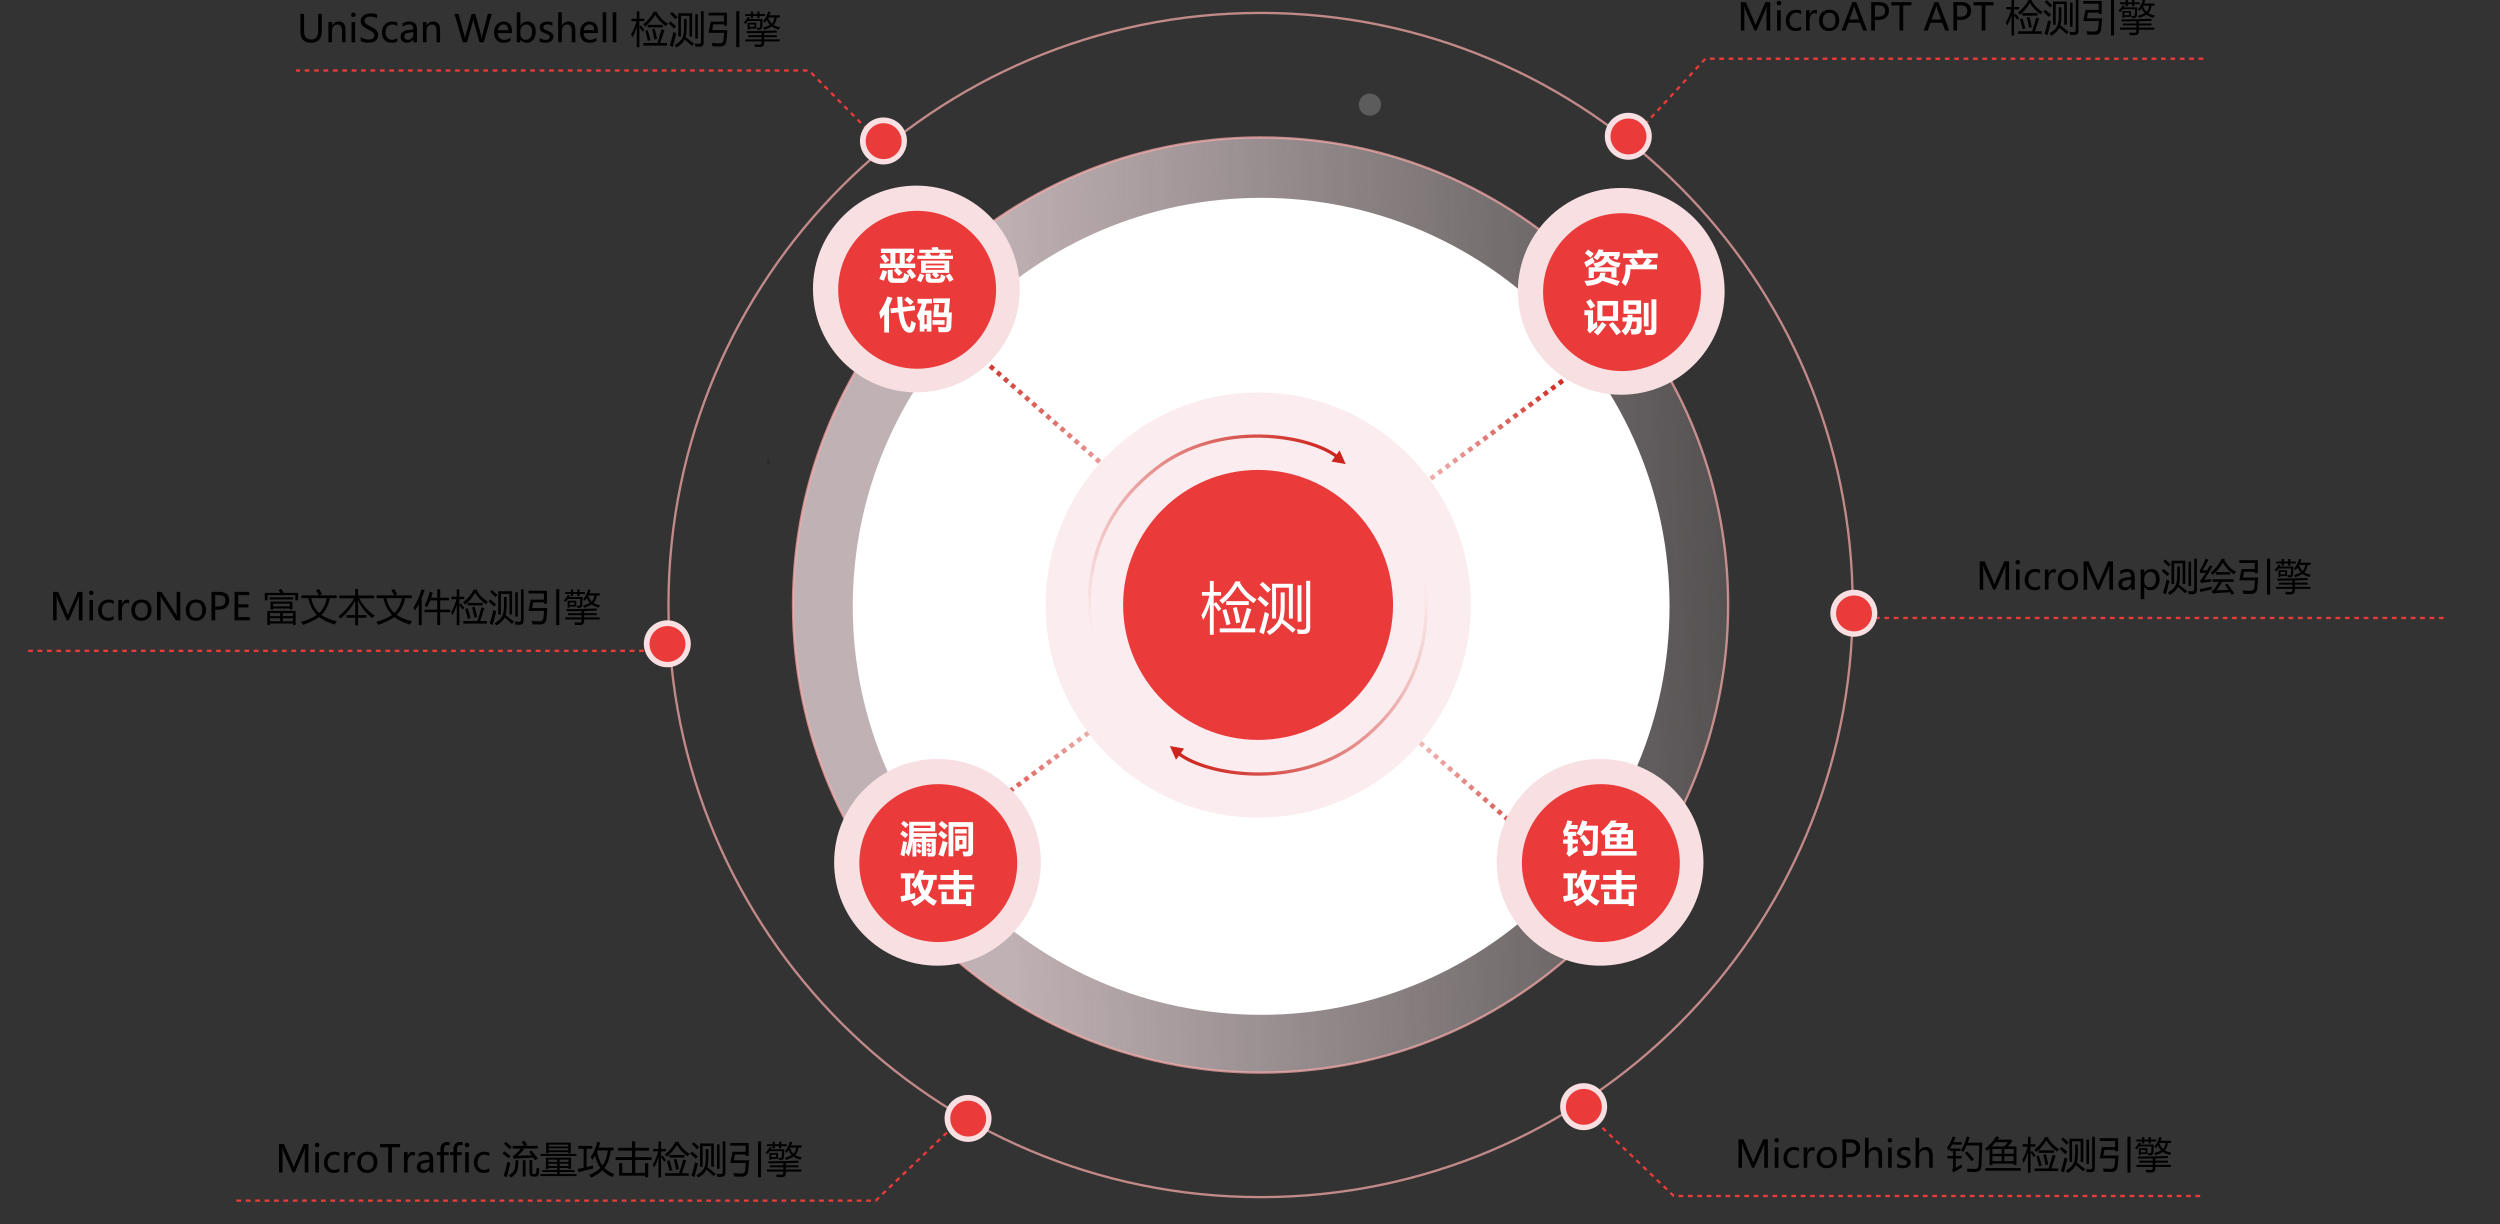 <svg width="1064" height="521" viewBox="0 0 1064 521" fill="none" xmlns="http://www.w3.org/2000/svg">
<rect x="0" y="0" width="1064" height="521" fill="#333333" stroke="none"/>
<g clip-path="url(#clip0_209_345)">
<g opacity="0.2">
<path d="M582.808 44.395C583.401 44.52 583.975 44.646 584.567 44.772" stroke="black" stroke-miterlimit="10"/>
<path d="M326.823 197.385C326.985 196.811 327.164 196.236 327.326 195.662" stroke="black" stroke-miterlimit="10"/>
<path d="M582.072 49.135C579.523 48.596 577.89 46.083 578.446 43.533C578.985 40.983 581.498 39.349 584.047 39.906C586.596 40.445 588.229 42.958 587.673 45.508C587.116 48.057 584.621 49.691 582.072 49.135Z" fill="white"/>
</g>
<path opacity="0.7" d="M788.5 257.5C788.5 396.676 675.676 509.5 536.5 509.5C397.324 509.5 284.5 396.676 284.5 257.5C284.5 118.324 397.324 5.5 536.5 5.5C675.676 5.5 788.5 118.324 788.5 257.5Z" stroke="#FFAEAE"/>
<path opacity="0.7" d="M735.5 257.5C735.5 367.405 646.405 456.5 536.5 456.5C426.595 456.5 337.5 367.405 337.5 257.5C337.5 147.595 426.595 58.5 536.5 58.5C646.405 58.5 735.5 147.595 735.5 257.5Z" fill="url(#paint0_linear_209_345)" stroke="#FFAEAE"/>
<path d="M536.749 431.908C632.741 431.908 710.559 354.071 710.559 258.054C710.559 162.037 632.741 84.2 536.749 84.2C440.756 84.2 362.939 162.037 362.939 258.054C362.939 354.071 440.756 431.908 536.749 431.908Z" fill="white"/>
<path d="M588.551 218.831L589.995 217.773" stroke="url(#paint1_linear_209_345)" stroke-miterlimit="10"/>
<path d="M592.845 215.645L671.141 157.507" stroke="url(#paint2_linear_209_345)" stroke-width="2" stroke-miterlimit="10" stroke-dasharray="2 2"/>
<path d="M403.954 355.908L482.25 297.769" stroke="url(#paint3_linear_209_345)" stroke-width="2" stroke-miterlimit="10" stroke-dasharray="2 2"/>
<path d="M483.677 296.714L485.121 295.656" stroke="url(#paint4_linear_209_345)" stroke-miterlimit="10"/>
<path d="M585.33 299.372L586.682 300.558" stroke="url(#paint5_linear_209_345)" stroke-miterlimit="10"/>
<path d="M589.343 302.882L662.708 367.146" stroke="url(#paint6_linear_209_345)" stroke-width="2" stroke-miterlimit="10" stroke-dasharray="2 2"/>
<path d="M412.369 147.884L485.721 212.127" stroke="url(#paint7_linear_209_345)" stroke-width="2" stroke-miterlimit="10" stroke-dasharray="2 2"/>
<path d="M487.06 213.291L488.412 214.477" stroke="url(#paint8_linear_209_345)" stroke-miterlimit="10"/>
<path d="M535.5 348C585.482 348 626 307.482 626 257.5C626 207.518 585.482 167 535.5 167C485.518 167 445 207.518 445 257.5C445 307.482 485.518 348 535.5 348Z" fill="#FBEDEF"/>
<g clip-path="url(#clip1_209_345)">
<path d="M535.44 314.909C567.163 314.909 592.88 289.186 592.88 257.455C592.88 225.723 567.163 200 535.44 200C503.717 200 478 225.723 478 257.455C478 289.186 503.717 314.909 535.44 314.909Z" fill="#EA3A3A"/>
<path d="M511.305 261.832C512.789 259.457 513.922 256.684 514.703 253.512H511.539V251.965H514.914V247.254H516.555V251.965H519.695V253.512H516.555V256.981L517.586 256.231C518.43 257.262 519.172 258.231 519.812 259.137L518.523 260.145C517.977 259.223 517.32 258.262 516.555 257.262V270.152H514.914V257.074C514.117 259.856 513.164 262.129 512.055 263.895C511.867 263.207 511.617 262.52 511.305 261.832ZM519.109 267.457H528.039C528.883 265.176 529.758 262.27 530.664 258.738L532.562 259.277C531.516 262.574 530.594 265.301 529.797 267.457H534.203V269.121H519.109V267.457ZM528.016 247.441L527.711 247.91C529.367 250.91 531.727 253.316 534.789 255.129C534.367 255.598 533.938 256.129 533.5 256.723C530.453 254.566 528.18 252.152 526.68 249.481C524.82 252.496 522.688 255.004 520.281 257.004C519.906 256.504 519.461 256.012 518.945 255.527C521.852 253.324 524.133 250.629 525.789 247.441H528.016ZM521.875 255.856H531.484V257.496H521.875V255.856ZM524.711 258.762L526.352 258.363C526.961 260.52 527.469 262.676 527.875 264.832L526.117 265.277C525.727 262.824 525.258 260.652 524.711 258.762ZM520.258 259.699L521.875 259.231C522.469 260.965 523.078 263.082 523.703 265.582L521.969 266.098C521.453 263.77 520.883 261.637 520.258 259.699ZM538.281 260.426C539.031 260.816 539.648 261.106 540.133 261.293C539.086 265.199 538.328 268.082 537.859 269.941L535.938 269.051C536.859 266.441 537.641 263.566 538.281 260.426ZM537.391 247.629C538.344 248.426 539.531 249.504 540.953 250.863C540.438 251.363 539.969 251.832 539.547 252.27C538.406 251.004 537.281 249.848 536.172 248.801L537.391 247.629ZM536.336 253.652C537.648 254.715 538.891 255.77 540.062 256.816C539.656 257.238 539.203 257.731 538.703 258.293C537.297 256.902 536.125 255.785 535.188 254.941L536.336 253.652ZM555.906 247.184H557.617V267.129C557.617 268.926 556.75 269.824 555.016 269.824C554.266 269.824 553.375 269.809 552.344 269.777C552.281 269.199 552.172 268.559 552.016 267.856C553.016 267.965 553.867 268.02 554.57 268.02C555.461 268.02 555.906 267.574 555.906 266.684V247.184ZM553.891 264.621H552.25V249.082H553.891V264.621ZM541.398 248.473H550.234V263.285H548.547V250.113H543.086V263.285H541.398V248.473ZM545.055 252.129H546.766V257.941C546.766 260.316 546.547 262.223 546.109 263.66C548.141 265.223 549.906 266.629 551.406 267.879L550.141 269.309C548.891 268.121 547.344 266.762 545.5 265.231C544.531 267.152 542.789 268.848 540.273 270.316C539.93 269.816 539.547 269.316 539.125 268.816C541.453 267.473 543.047 265.981 543.906 264.34C544.672 262.918 545.055 260.801 545.055 257.988V252.129Z" fill="white"/>
</g>
<path d="M465.923 275.649C462.236 260.901 458.679 225.157 492.168 199.302C519.063 178.539 557.309 185.204 568.949 194.314" stroke="url(#paint9_linear_209_345)" stroke-width="1.399"/>
<path d="M566.657 196.442L570.127 191.67L572.73 197.526L566.657 196.442Z" fill="#CD251D"/>
<path d="M604.708 239.387C608.395 254.135 611.952 289.88 578.463 315.734C551.568 336.497 513.322 329.832 501.682 320.722" stroke="url(#paint10_linear_209_345)" stroke-width="1.399"/>
<path d="M503.974 318.594L500.504 323.366L497.901 317.51L503.974 318.594Z" fill="#CD251D"/>
<path d="M700 53L725.781 25H939" stroke="#EA3A3A" stroke-dasharray="2 2"/>
<path d="M372 58L344.305 30H126" stroke="#EA3A3A" stroke-dasharray="2 2"/>
<path d="M136.969 13.07C136.969 16.492 135.417 18.203 132.312 18.203C129.339 18.203 127.852 16.552 127.852 13.25V5.898H129.414V13.18C129.414 15.602 130.43 16.812 132.461 16.812C134.424 16.812 135.406 15.641 135.406 13.297V5.898H136.969V13.07ZM147.062 18H145.539V13.086C145.539 11.31 144.891 10.422 143.594 10.422C142.922 10.422 142.37 10.672 141.938 11.172C141.505 11.672 141.289 12.305 141.289 13.07V18H139.758V9.359H141.289V10.789H141.32C141.971 9.701 142.917 9.156 144.156 9.156C145.104 9.156 145.826 9.461 146.32 10.07C146.815 10.675 147.062 11.557 147.062 12.719V18ZM149.43 6.312C149.43 6.042 149.521 5.815 149.703 5.633C149.891 5.445 150.12 5.352 150.391 5.352C150.667 5.352 150.898 5.443 151.086 5.625C151.279 5.807 151.375 6.036 151.375 6.312C151.375 6.583 151.279 6.81 151.086 6.992C150.898 7.169 150.667 7.258 150.391 7.258C150.115 7.258 149.885 7.169 149.703 6.992C149.521 6.81 149.43 6.583 149.43 6.312ZM149.609 18V9.359H151.141V18H149.609ZM153.516 15.727C153.885 16.049 154.38 16.315 155 16.523C155.62 16.732 156.208 16.836 156.766 16.836C158.464 16.836 159.312 16.232 159.312 15.023C159.312 14.685 159.221 14.38 159.039 14.109C158.857 13.838 158.607 13.599 158.289 13.391C157.971 13.182 157.375 12.862 156.5 12.43C155.286 11.825 154.487 11.266 154.102 10.75C153.716 10.229 153.523 9.635 153.523 8.969C153.523 7.964 153.927 7.167 154.734 6.578C155.542 5.99 156.56 5.695 157.789 5.695C158.992 5.695 159.875 5.841 160.438 6.133V7.836C159.708 7.331 158.786 7.078 157.672 7.078C156.932 7.078 156.328 7.234 155.859 7.547C155.396 7.854 155.164 8.284 155.164 8.836C155.164 9.326 155.326 9.724 155.648 10.031C155.971 10.338 156.672 10.758 157.75 11.289C158.938 11.857 159.768 12.425 160.242 12.992C160.716 13.56 160.953 14.198 160.953 14.906C160.953 15.969 160.568 16.784 159.797 17.352C159.026 17.919 157.956 18.203 156.586 18.203C156.107 18.203 155.547 18.135 154.906 18C154.271 17.87 153.807 17.706 153.516 17.508V15.727ZM169.086 17.609C168.424 18.005 167.628 18.203 166.695 18.203C165.445 18.203 164.44 17.802 163.68 17C162.919 16.198 162.539 15.159 162.539 13.883C162.539 12.466 162.948 11.325 163.766 10.461C164.589 9.591 165.688 9.156 167.062 9.156C167.854 9.156 168.531 9.297 169.094 9.578V11.094C168.484 10.646 167.807 10.422 167.062 10.422C166.188 10.422 165.474 10.727 164.922 11.336C164.375 11.94 164.102 12.747 164.102 13.758C164.102 14.753 164.359 15.531 164.875 16.094C165.396 16.656 166.096 16.938 166.977 16.938C167.721 16.938 168.424 16.693 169.086 16.203V17.609ZM171.352 9.961C172.211 9.424 173.203 9.156 174.328 9.156C176.411 9.156 177.453 10.25 177.453 12.438V18H175.938V16.664H175.898C175.299 17.69 174.417 18.203 173.25 18.203C172.411 18.203 171.745 17.977 171.25 17.523C170.755 17.07 170.508 16.458 170.508 15.688C170.508 14.073 171.464 13.133 173.375 12.867L175.938 12.508C175.938 11.096 175.354 10.391 174.188 10.391C173.151 10.391 172.206 10.74 171.352 11.438V9.961ZM173.914 13.938C173.206 14.031 172.716 14.208 172.445 14.469C172.18 14.729 172.047 15.094 172.047 15.562C172.047 15.974 172.193 16.31 172.484 16.57C172.776 16.831 173.161 16.961 173.641 16.961C174.307 16.961 174.857 16.727 175.289 16.258C175.721 15.789 175.938 15.2 175.938 14.492V13.664L173.914 13.938ZM187.297 18H185.773V13.086C185.773 11.31 185.125 10.422 183.828 10.422C183.156 10.422 182.604 10.672 182.172 11.172C181.74 11.672 181.523 12.305 181.523 13.07V18H179.992V9.359H181.523V10.789H181.555C182.206 9.701 183.151 9.156 184.391 9.156C185.339 9.156 186.06 9.461 186.555 10.07C187.049 10.675 187.297 11.557 187.297 12.719V18ZM209.297 5.898L205.906 18H204.086L201.648 9.281C201.539 8.885 201.474 8.469 201.453 8.031H201.422C201.391 8.464 201.318 8.875 201.203 9.266L198.742 18H196.938L193.43 5.898H195.156L197.625 15.039C197.734 15.45 197.799 15.865 197.82 16.281H197.867C197.893 15.969 197.979 15.555 198.125 15.039L200.742 5.898H202.281L204.781 15.109C204.865 15.412 204.932 15.797 204.984 16.266H205.016C205.042 15.927 205.117 15.531 205.242 15.078L207.617 5.898H209.297ZM217.906 14.07H211.859C211.885 14.992 212.138 15.706 212.617 16.211C213.096 16.711 213.766 16.961 214.625 16.961C215.594 16.961 216.482 16.651 217.289 16.031V17.398C216.529 17.935 215.521 18.203 214.266 18.203C213.016 18.203 212.039 17.807 211.336 17.016C210.638 16.224 210.289 15.125 210.289 13.719C210.289 12.396 210.672 11.305 211.438 10.445C212.208 9.586 213.164 9.156 214.305 9.156C215.435 9.156 216.318 9.521 216.953 10.25C217.589 10.974 217.906 11.99 217.906 13.297V14.07ZM216.375 12.844C216.37 12.062 216.185 11.458 215.82 11.031C215.456 10.604 214.943 10.391 214.281 10.391C213.672 10.391 213.143 10.617 212.695 11.07C212.253 11.523 211.974 12.115 211.859 12.844H216.375ZM221.477 16.781V18H219.945V5.211H221.477V10.852H221.508C222.185 9.721 223.174 9.156 224.477 9.156C225.56 9.156 226.419 9.539 227.055 10.305C227.695 11.065 228.016 12.107 228.016 13.43C228.016 14.888 227.656 16.049 226.938 16.914C226.224 17.773 225.271 18.203 224.078 18.203C222.953 18.203 222.096 17.729 221.508 16.781H221.477ZM221.469 14.445C221.469 15.143 221.695 15.734 222.148 16.219C222.602 16.698 223.169 16.938 223.852 16.938C224.664 16.938 225.299 16.625 225.758 16C226.216 15.375 226.445 14.51 226.445 13.406C226.445 12.495 226.232 11.771 225.805 11.234C225.378 10.693 224.794 10.422 224.055 10.422C223.305 10.422 222.685 10.69 222.195 11.227C221.711 11.763 221.469 12.445 221.469 13.273V14.445ZM229.68 16.133C230.451 16.69 231.281 16.969 232.172 16.969C233.365 16.969 233.961 16.578 233.961 15.797C233.961 15.463 233.831 15.19 233.57 14.977C233.31 14.758 232.781 14.5 231.984 14.203C231.026 13.818 230.404 13.438 230.117 13.062C229.831 12.682 229.688 12.224 229.688 11.688C229.688 10.922 230.01 10.31 230.656 9.852C231.307 9.388 232.107 9.156 233.055 9.156C233.789 9.156 234.471 9.284 235.102 9.539V11.016C234.456 10.599 233.724 10.391 232.906 10.391C232.417 10.391 232.018 10.497 231.711 10.711C231.404 10.925 231.25 11.206 231.25 11.555C231.25 11.898 231.359 12.167 231.578 12.359C231.802 12.552 232.294 12.8 233.055 13.102C234.018 13.461 234.669 13.833 235.008 14.219C235.346 14.604 235.516 15.081 235.516 15.648C235.516 16.44 235.19 17.065 234.539 17.523C233.893 17.977 233.055 18.203 232.023 18.203C231.128 18.203 230.346 18.034 229.68 17.695V16.133ZM244.867 18H243.344V13.031C243.344 11.292 242.698 10.422 241.406 10.422C240.745 10.422 240.195 10.677 239.758 11.188C239.32 11.693 239.102 12.331 239.102 13.102V18H237.57V5.211H239.102V10.781H239.133C239.794 9.698 240.734 9.156 241.953 9.156C243.896 9.156 244.867 10.331 244.867 12.68V18ZM254.469 14.07H248.422C248.448 14.992 248.701 15.706 249.18 16.211C249.659 16.711 250.328 16.961 251.188 16.961C252.156 16.961 253.044 16.651 253.852 16.031V17.398C253.091 17.935 252.083 18.203 250.828 18.203C249.578 18.203 248.602 17.807 247.898 17.016C247.201 16.224 246.852 15.125 246.852 13.719C246.852 12.396 247.234 11.305 248 10.445C248.771 9.586 249.727 9.156 250.867 9.156C251.997 9.156 252.88 9.521 253.516 10.25C254.151 10.974 254.469 11.99 254.469 13.297V14.07ZM252.938 12.844C252.932 12.062 252.747 11.458 252.383 11.031C252.018 10.604 251.505 10.391 250.844 10.391C250.234 10.391 249.706 10.617 249.258 11.07C248.815 11.523 248.536 12.115 248.422 12.844H252.938ZM256.5 18V5.211H258.031V18H256.5ZM260.766 18V5.211H262.297V18H260.766ZM268.609 14.555C269.599 12.971 270.354 11.122 270.875 9.008H268.766V7.977H271.016V4.836H272.109V7.977H274.203V9.008H272.109V11.32L272.797 10.82C273.359 11.508 273.854 12.154 274.281 12.758L273.422 13.43C273.057 12.815 272.62 12.175 272.109 11.508V20.102H271.016V11.383C270.484 13.237 269.849 14.753 269.109 15.93C268.984 15.471 268.818 15.013 268.609 14.555ZM273.812 18.305H279.766C280.328 16.784 280.911 14.846 281.516 12.492L282.781 12.852C282.083 15.05 281.469 16.867 280.938 18.305H283.875V19.414H273.812V18.305ZM279.75 4.961L279.547 5.273C280.651 7.273 282.224 8.878 284.266 10.086C283.984 10.398 283.698 10.753 283.406 11.148C281.375 9.711 279.859 8.102 278.859 6.32C277.62 8.331 276.198 10.003 274.594 11.336C274.344 11.003 274.047 10.675 273.703 10.352C275.641 8.883 277.161 7.086 278.266 4.961H279.75ZM275.656 10.57H282.062V11.664H275.656V10.57ZM277.547 12.508L278.641 12.242C279.047 13.68 279.385 15.117 279.656 16.555L278.484 16.852C278.224 15.216 277.911 13.768 277.547 12.508ZM274.578 13.133L275.656 12.82C276.052 13.977 276.458 15.388 276.875 17.055L275.719 17.398C275.375 15.846 274.995 14.425 274.578 13.133ZM286.594 13.617C287.094 13.878 287.505 14.07 287.828 14.195C287.13 16.799 286.625 18.721 286.312 19.961L285.031 19.367C285.646 17.628 286.167 15.711 286.594 13.617ZM286 5.086C286.635 5.617 287.427 6.336 288.375 7.242C288.031 7.576 287.719 7.888 287.438 8.18C286.677 7.336 285.927 6.565 285.188 5.867L286 5.086ZM285.297 9.102C286.172 9.81 287 10.513 287.781 11.211C287.51 11.492 287.208 11.82 286.875 12.195C285.938 11.268 285.156 10.523 284.531 9.961L285.297 9.102ZM298.344 4.789H299.484V18.086C299.484 19.284 298.906 19.883 297.75 19.883C297.25 19.883 296.656 19.872 295.969 19.852C295.927 19.466 295.854 19.039 295.75 18.57C296.417 18.643 296.984 18.68 297.453 18.68C298.047 18.68 298.344 18.383 298.344 17.789V4.789ZM297 16.414H295.906V6.055H297V16.414ZM288.672 5.648H294.562V15.523H293.438V6.742H289.797V15.523H288.672V5.648ZM291.109 8.086H292.25V11.961C292.25 13.544 292.104 14.815 291.812 15.773C293.167 16.815 294.344 17.753 295.344 18.586L294.5 19.539C293.667 18.747 292.635 17.841 291.406 16.82C290.76 18.102 289.599 19.232 287.922 20.211C287.693 19.878 287.438 19.544 287.156 19.211C288.708 18.315 289.771 17.32 290.344 16.227C290.854 15.279 291.109 13.867 291.109 11.992V8.086ZM303.094 12.805H309.562C309.417 14.888 309.281 16.414 309.156 17.383C309.01 18.987 308.125 19.789 306.5 19.789C305.542 19.789 304.464 19.763 303.266 19.711C303.193 19.253 303.083 18.773 302.938 18.273C304.062 18.388 305.172 18.445 306.266 18.445C307.297 18.445 307.849 17.93 307.922 16.898C308.005 16.263 308.094 15.289 308.188 13.977H301.562L302.484 9.195H308.109V6.586H301.562V5.43H309.391V10.945H308.109V10.352H303.547L303.094 12.805ZM313.344 4.773H314.656V20.07H313.344V4.773ZM317.172 16.758H324.125V15.82H318.391V14.977H324.125V14.055C321.927 14.096 319.854 14.122 317.906 14.133C317.844 13.831 317.766 13.539 317.672 13.258C322.495 13.206 326.766 13.117 330.484 12.992L330.688 13.867C328.781 13.93 326.958 13.982 325.219 14.023V14.977H330.609V15.82H325.219V16.758H331.828V17.633H325.219V18.258C325.219 19.424 324.625 20.008 323.438 20.008C322.906 20.008 322.203 19.997 321.328 19.977C321.297 19.643 321.234 19.263 321.141 18.836C321.974 18.93 322.667 18.977 323.219 18.977C323.823 18.977 324.125 18.701 324.125 18.148V17.633H317.172V16.758ZM324.828 8.961C325.797 7.836 326.51 6.461 326.969 4.836L327.953 5.164C327.797 5.633 327.63 6.076 327.453 6.492H331.891V7.43H330.594C330.406 8.826 329.953 9.888 329.234 10.617C329.964 11.065 330.87 11.388 331.953 11.586C331.755 11.898 331.578 12.227 331.422 12.57C330.193 12.258 329.198 11.82 328.438 11.258C327.708 11.747 326.661 12.227 325.297 12.695C325.151 12.393 324.969 12.081 324.75 11.758C326.042 11.383 327.021 10.997 327.688 10.602C327.156 10.05 326.729 9.352 326.406 8.508C326.125 8.935 325.833 9.326 325.531 9.68C325.281 9.398 325.047 9.159 324.828 8.961ZM316.562 9.523C317.302 8.888 317.844 8.169 318.188 7.367H319.141C319.047 7.628 318.938 7.878 318.812 8.117H324.562C324.51 9.544 324.464 10.607 324.422 11.305C324.38 12.242 323.964 12.711 323.172 12.711C322.849 12.711 322.547 12.706 322.266 12.695C322.224 12.445 322.156 12.133 322.062 11.758C322.323 11.789 322.625 11.81 322.969 11.82C323.271 11.82 323.443 11.622 323.484 11.227C323.536 10.55 323.573 9.784 323.594 8.93H318.328C318.026 9.367 317.672 9.789 317.266 10.195C317.005 9.914 316.771 9.69 316.562 9.523ZM322.328 4.914H323.266V5.977H325.578V6.82H323.266V7.695H322.328V6.82H320.516V7.695H319.578V6.82H317.156V5.977H319.578V4.914H320.516V5.977H322.328V4.914ZM318.203 9.68H321.875V12.18H319.016V12.586H318.203V9.68ZM326.969 7.555C327.344 8.617 327.839 9.44 328.453 10.023C329.089 9.44 329.474 8.576 329.609 7.43H327.016C326.995 7.471 326.979 7.513 326.969 7.555ZM319.016 11.43H321.062V10.43H319.016V11.43Z" fill="black"/>
<path d="M798 263H1042" stroke="#EA3A3A" stroke-dasharray="2 2"/>
<path d="M12 277L275 277" stroke="#EA3A3A" stroke-dasharray="2 2"/>
<path d="M853.508 251V242.984C853.508 242.323 853.547 241.529 853.625 240.602H853.586C853.451 241.185 853.331 241.591 853.227 241.82L849.234 251H848.367L844.383 241.891C844.289 241.682 844.169 241.253 844.023 240.602H843.977C844.029 241.164 844.055 241.982 844.055 243.055V251H842.562V238.898H844.68L848.25 247.195C848.521 247.831 848.701 248.326 848.789 248.68H848.844C849.115 247.935 849.305 247.43 849.414 247.164L853.047 238.898H855.062V251H853.508ZM857.82 239.312C857.82 239.042 857.911 238.815 858.094 238.633C858.281 238.445 858.51 238.352 858.781 238.352C859.057 238.352 859.289 238.443 859.477 238.625C859.669 238.807 859.766 239.036 859.766 239.312C859.766 239.583 859.669 239.81 859.477 239.992C859.289 240.169 859.057 240.258 858.781 240.258C858.505 240.258 858.276 240.169 858.094 239.992C857.911 239.81 857.82 239.583 857.82 239.312ZM858 251V242.359H859.531V251H858ZM868.242 250.609C867.581 251.005 866.784 251.203 865.852 251.203C864.602 251.203 863.596 250.802 862.836 250C862.076 249.198 861.695 248.159 861.695 246.883C861.695 245.466 862.104 244.326 862.922 243.461C863.745 242.591 864.844 242.156 866.219 242.156C867.01 242.156 867.688 242.297 868.25 242.578V244.094C867.641 243.646 866.964 243.422 866.219 243.422C865.344 243.422 864.63 243.727 864.078 244.336C863.531 244.94 863.258 245.747 863.258 246.758C863.258 247.753 863.516 248.531 864.031 249.094C864.552 249.656 865.253 249.938 866.133 249.938C866.878 249.938 867.581 249.693 868.242 249.203V250.609ZM874.938 243.875C874.682 243.693 874.331 243.602 873.883 243.602C873.289 243.602 872.799 243.88 872.414 244.438C872.029 244.99 871.836 245.719 871.836 246.625V251H870.305V242.359H871.836V244.117H871.867C872.305 242.846 873.06 242.211 874.133 242.211C874.482 242.211 874.75 242.25 874.938 242.328V243.875ZM875.836 246.773C875.836 245.346 876.234 244.221 877.031 243.398C877.828 242.57 878.909 242.156 880.273 242.156C881.57 242.156 882.586 242.555 883.32 243.352C884.06 244.143 884.43 245.24 884.43 246.641C884.43 248.005 884.036 249.107 883.25 249.945C882.464 250.784 881.409 251.203 880.086 251.203C878.794 251.203 877.763 250.797 876.992 249.984C876.221 249.172 875.836 248.102 875.836 246.773ZM877.398 246.727C877.398 247.721 877.648 248.505 878.148 249.078C878.654 249.651 879.331 249.938 880.18 249.938C881.055 249.938 881.721 249.659 882.18 249.102C882.638 248.539 882.867 247.734 882.867 246.688C882.867 245.635 882.638 244.828 882.18 244.266C881.721 243.703 881.055 243.422 880.18 243.422C879.32 243.422 878.641 243.716 878.141 244.305C877.646 244.893 877.398 245.701 877.398 246.727ZM897.727 251V242.984C897.727 242.323 897.766 241.529 897.844 240.602H897.805C897.669 241.185 897.549 241.591 897.445 241.82L893.453 251H892.586L888.602 241.891C888.508 241.682 888.388 241.253 888.242 240.602H888.195C888.247 241.164 888.273 241.982 888.273 243.055V251H886.781V238.898H888.898L892.469 247.195C892.74 247.831 892.919 248.326 893.008 248.68H893.062C893.333 247.935 893.523 247.43 893.633 247.164L897.266 238.898H899.281V251H897.727ZM902.43 242.961C903.289 242.424 904.281 242.156 905.406 242.156C907.49 242.156 908.531 243.25 908.531 245.438V251H907.016V249.664H906.977C906.378 250.69 905.495 251.203 904.328 251.203C903.49 251.203 902.823 250.977 902.328 250.523C901.833 250.07 901.586 249.458 901.586 248.688C901.586 247.073 902.542 246.133 904.453 245.867L907.016 245.508C907.016 244.096 906.432 243.391 905.266 243.391C904.229 243.391 903.284 243.74 902.43 244.438V242.961ZM904.992 246.938C904.284 247.031 903.794 247.208 903.523 247.469C903.258 247.729 903.125 248.094 903.125 248.562C903.125 248.974 903.271 249.31 903.562 249.57C903.854 249.831 904.24 249.961 904.719 249.961C905.385 249.961 905.935 249.727 906.367 249.258C906.799 248.789 907.016 248.201 907.016 247.492V246.664L904.992 246.938ZM912.602 249.781V254.977H911.07V242.359H912.602V243.852H912.633C913.31 242.721 914.299 242.156 915.602 242.156C916.706 242.156 917.57 242.544 918.195 243.32C918.826 244.091 919.141 245.128 919.141 246.43C919.141 247.867 918.784 249.023 918.07 249.898C917.362 250.768 916.406 251.203 915.203 251.203C914.094 251.203 913.237 250.729 912.633 249.781H912.602ZM912.594 247.438C912.594 248.141 912.82 248.734 913.273 249.219C913.727 249.698 914.294 249.938 914.977 249.938C915.789 249.938 916.424 249.625 916.883 249C917.341 248.375 917.57 247.51 917.57 246.406C917.57 245.474 917.357 244.745 916.93 244.219C916.503 243.688 915.919 243.422 915.18 243.422C914.424 243.422 913.805 243.69 913.32 244.227C912.836 244.763 912.594 245.451 912.594 246.289V247.438ZM922.109 246.617C922.609 246.878 923.021 247.07 923.344 247.195C922.646 249.799 922.141 251.721 921.828 252.961L920.547 252.367C921.161 250.628 921.682 248.711 922.109 246.617ZM921.516 238.086C922.151 238.617 922.943 239.336 923.891 240.242C923.547 240.576 923.234 240.888 922.953 241.18C922.193 240.336 921.443 239.565 920.703 238.867L921.516 238.086ZM920.812 242.102C921.688 242.81 922.516 243.513 923.297 244.211C923.026 244.492 922.724 244.82 922.391 245.195C921.453 244.268 920.672 243.523 920.047 242.961L920.812 242.102ZM933.859 237.789H935V251.086C935 252.284 934.422 252.883 933.266 252.883C932.766 252.883 932.172 252.872 931.484 252.852C931.443 252.466 931.37 252.039 931.266 251.57C931.932 251.643 932.5 251.68 932.969 251.68C933.562 251.68 933.859 251.383 933.859 250.789V237.789ZM932.516 249.414H931.422V239.055H932.516V249.414ZM924.188 238.648H930.078V248.523H928.953V239.742H925.312V248.523H924.188V238.648ZM926.625 241.086H927.766V244.961C927.766 246.544 927.62 247.815 927.328 248.773C928.682 249.815 929.859 250.753 930.859 251.586L930.016 252.539C929.182 251.747 928.151 250.841 926.922 249.82C926.276 251.102 925.115 252.232 923.438 253.211C923.208 252.878 922.953 252.544 922.672 252.211C924.224 251.315 925.286 250.32 925.859 249.227C926.37 248.279 926.625 246.867 926.625 244.992V241.086ZM941.656 246.539H950.672V247.602H945.812C944.938 248.997 944.12 250.221 943.359 251.273C944.859 251.232 946.573 251.169 948.5 251.086C948.01 250.357 947.5 249.622 946.969 248.883L947.922 248.336C949.026 249.763 950.016 251.164 950.891 252.539L949.812 253.18C949.583 252.805 949.354 252.43 949.125 252.055C946.417 252.201 944.51 252.315 943.406 252.398C943.083 252.43 942.547 252.508 941.797 252.633L941.266 251.508C941.672 251.383 942.036 251.128 942.359 250.742C943.047 249.867 943.708 248.82 944.344 247.602H941.656V246.539ZM938.062 246.82C939.104 246.716 940.12 246.596 941.109 246.461C941.068 246.909 941.026 247.263 940.984 247.523C939.943 247.648 938.5 247.841 936.656 248.102L936.406 246.961C936.969 246.596 937.771 245.523 938.812 243.742C937.844 243.805 937.057 243.862 936.453 243.914L936.141 242.883C937.13 241.352 937.979 239.659 938.688 237.805L939.906 238.242C939.177 239.794 938.365 241.31 937.469 242.789C937.865 242.789 938.495 242.779 939.359 242.758C939.724 242.102 940.115 241.367 940.531 240.555L941.641 241.07C940.443 243.154 939.25 245.07 938.062 246.82ZM946.906 237.836L946.625 238.32C947.99 240.664 949.682 242.352 951.703 243.383C951.328 243.799 951.026 244.164 950.797 244.477C948.797 243.164 947.203 241.503 946.016 239.492C944.984 241.357 943.557 243.081 941.734 244.664C941.536 244.393 941.224 244.102 940.797 243.789C942.911 242.06 944.495 240.076 945.547 237.836H946.906ZM943.047 243.508H949.156V244.555H943.047V243.508ZM936.156 250.758C937.271 250.56 938.995 250.195 941.328 249.664C941.297 250.07 941.286 250.471 941.297 250.867C939.911 251.148 938.302 251.508 936.469 251.945L936.156 250.758ZM954.609 245.805H961.078C960.932 247.888 960.797 249.414 960.672 250.383C960.526 251.987 959.641 252.789 958.016 252.789C957.057 252.789 955.979 252.763 954.781 252.711C954.708 252.253 954.599 251.773 954.453 251.273C955.578 251.388 956.688 251.445 957.781 251.445C958.812 251.445 959.365 250.93 959.438 249.898C959.521 249.263 959.609 248.289 959.703 246.977H953.078L954 242.195H959.625V239.586H953.078V238.43H960.906V243.945H959.625V243.352H955.062L954.609 245.805ZM964.859 237.773H966.172V253.07H964.859V237.773ZM968.688 249.758H975.641V248.82H969.906V247.977H975.641V247.055C973.443 247.096 971.37 247.122 969.422 247.133C969.359 246.831 969.281 246.539 969.188 246.258C974.01 246.206 978.281 246.117 982 245.992L982.203 246.867C980.297 246.93 978.474 246.982 976.734 247.023V247.977H982.125V248.82H976.734V249.758H983.344V250.633H976.734V251.258C976.734 252.424 976.141 253.008 974.953 253.008C974.422 253.008 973.719 252.997 972.844 252.977C972.812 252.643 972.75 252.263 972.656 251.836C973.49 251.93 974.182 251.977 974.734 251.977C975.339 251.977 975.641 251.701 975.641 251.148V250.633H968.688V249.758ZM976.344 241.961C977.312 240.836 978.026 239.461 978.484 237.836L979.469 238.164C979.312 238.633 979.146 239.076 978.969 239.492H983.406V240.43H982.109C981.922 241.826 981.469 242.888 980.75 243.617C981.479 244.065 982.385 244.388 983.469 244.586C983.271 244.898 983.094 245.227 982.938 245.57C981.708 245.258 980.714 244.82 979.953 244.258C979.224 244.747 978.177 245.227 976.812 245.695C976.667 245.393 976.484 245.081 976.266 244.758C977.557 244.383 978.536 243.997 979.203 243.602C978.672 243.049 978.245 242.352 977.922 241.508C977.641 241.935 977.349 242.326 977.047 242.68C976.797 242.398 976.562 242.159 976.344 241.961ZM968.078 242.523C968.818 241.888 969.359 241.169 969.703 240.367H970.656C970.562 240.628 970.453 240.878 970.328 241.117H976.078C976.026 242.544 975.979 243.607 975.938 244.305C975.896 245.242 975.479 245.711 974.688 245.711C974.365 245.711 974.062 245.706 973.781 245.695C973.74 245.445 973.672 245.133 973.578 244.758C973.839 244.789 974.141 244.81 974.484 244.82C974.786 244.82 974.958 244.622 975 244.227C975.052 243.549 975.089 242.784 975.109 241.93H969.844C969.542 242.367 969.188 242.789 968.781 243.195C968.521 242.914 968.286 242.69 968.078 242.523ZM973.844 237.914H974.781V238.977H977.094V239.82H974.781V240.695H973.844V239.82H972.031V240.695H971.094V239.82H968.672V238.977H971.094V237.914H972.031V238.977H973.844V237.914ZM969.719 242.68H973.391V245.18H970.531V245.586H969.719V242.68ZM978.484 240.555C978.859 241.617 979.354 242.44 979.969 243.023C980.604 242.44 980.99 241.576 981.125 240.43H978.531C978.51 240.471 978.495 240.513 978.484 240.555ZM970.531 244.43H972.578V243.43H970.531V244.43Z" fill="black"/>
<path d="M33.562 264V255.984C33.562 255.323 33.602 254.529 33.68 253.602H33.641C33.505 254.185 33.385 254.591 33.281 254.82L29.289 264H28.422L24.438 254.891C24.344 254.682 24.224 254.253 24.078 253.602H24.031C24.083 254.164 24.109 254.982 24.109 256.055V264H22.617V251.898H24.734L28.305 260.195C28.576 260.831 28.755 261.326 28.844 261.68H28.898C29.169 260.935 29.359 260.43 29.469 260.164L33.102 251.898H35.117V264H33.562ZM37.875 252.312C37.875 252.042 37.966 251.815 38.148 251.633C38.336 251.445 38.565 251.352 38.836 251.352C39.112 251.352 39.344 251.443 39.531 251.625C39.724 251.807 39.82 252.036 39.82 252.312C39.82 252.583 39.724 252.81 39.531 252.992C39.344 253.169 39.112 253.258 38.836 253.258C38.56 253.258 38.331 253.169 38.148 252.992C37.966 252.81 37.875 252.583 37.875 252.312ZM38.055 264V255.359H39.586V264H38.055ZM48.297 263.609C47.635 264.005 46.839 264.203 45.906 264.203C44.656 264.203 43.651 263.802 42.891 263C42.13 262.198 41.75 261.159 41.75 259.883C41.75 258.466 42.159 257.326 42.977 256.461C43.8 255.591 44.898 255.156 46.273 255.156C47.065 255.156 47.742 255.297 48.305 255.578V257.094C47.695 256.646 47.018 256.422 46.273 256.422C45.398 256.422 44.685 256.727 44.133 257.336C43.586 257.94 43.312 258.747 43.312 259.758C43.312 260.753 43.57 261.531 44.086 262.094C44.607 262.656 45.307 262.938 46.188 262.938C46.932 262.938 47.635 262.693 48.297 262.203V263.609ZM54.992 256.875C54.737 256.693 54.385 256.602 53.938 256.602C53.344 256.602 52.854 256.88 52.469 257.438C52.083 257.99 51.891 258.719 51.891 259.625V264H50.359V255.359H51.891V257.117H51.922C52.359 255.846 53.115 255.211 54.188 255.211C54.536 255.211 54.805 255.25 54.992 255.328V256.875ZM55.891 259.773C55.891 258.346 56.289 257.221 57.086 256.398C57.883 255.57 58.964 255.156 60.328 255.156C61.625 255.156 62.641 255.555 63.375 256.352C64.115 257.143 64.484 258.24 64.484 259.641C64.484 261.005 64.091 262.107 63.305 262.945C62.518 263.784 61.464 264.203 60.141 264.203C58.849 264.203 57.818 263.797 57.047 262.984C56.276 262.172 55.891 261.102 55.891 259.773ZM57.453 259.727C57.453 260.721 57.703 261.505 58.203 262.078C58.708 262.651 59.385 262.938 60.234 262.938C61.109 262.938 61.776 262.659 62.234 262.102C62.693 261.539 62.922 260.734 62.922 259.688C62.922 258.635 62.693 257.828 62.234 257.266C61.776 256.703 61.109 256.422 60.234 256.422C59.375 256.422 58.695 256.716 58.195 257.305C57.7 257.893 57.453 258.701 57.453 259.727ZM76.719 264H74.867L68.781 254.586C68.609 254.32 68.471 254.057 68.367 253.797H68.32C68.362 254.068 68.383 254.633 68.383 255.492V264H66.836V251.898H68.797L74.719 261.148C75 261.586 75.167 261.865 75.219 261.984H75.25C75.198 261.641 75.172 261.052 75.172 260.219V251.898H76.719V264ZM79.078 259.773C79.078 258.346 79.477 257.221 80.273 256.398C81.07 255.57 82.151 255.156 83.516 255.156C84.812 255.156 85.828 255.555 86.562 256.352C87.302 257.143 87.672 258.24 87.672 259.641C87.672 261.005 87.279 262.107 86.492 262.945C85.706 263.784 84.651 264.203 83.328 264.203C82.037 264.203 81.005 263.797 80.234 262.984C79.463 262.172 79.078 261.102 79.078 259.773ZM80.641 259.727C80.641 260.721 80.891 261.505 81.391 262.078C81.896 262.651 82.573 262.938 83.422 262.938C84.297 262.938 84.963 262.659 85.422 262.102C85.88 261.539 86.109 260.734 86.109 259.688C86.109 258.635 85.88 257.828 85.422 257.266C84.963 256.703 84.297 256.422 83.422 256.422C82.562 256.422 81.883 256.716 81.383 257.305C80.888 257.893 80.641 258.701 80.641 259.727ZM91.586 259.477V264H90.023V251.898H93.461C94.768 251.898 95.781 252.214 96.5 252.844C97.224 253.474 97.586 254.375 97.586 255.547C97.586 256.734 97.164 257.698 96.32 258.438C95.477 259.172 94.422 259.518 93.156 259.477H91.586ZM91.586 253.273V258.102H93.031C93.984 258.102 94.708 257.888 95.203 257.461C95.698 257.029 95.945 256.411 95.945 255.609C95.945 254.052 95.023 253.273 93.18 253.273H91.586ZM106.328 264H99.82V251.898H106.055V253.289H101.383V257.164H105.711V258.547H101.383V262.617H106.328V264ZM113.758 259.992H125.82V265.961H124.695V265.367H114.883V265.961H113.758V259.992ZM115.148 256.055H124.43V259.43H123.336V258.992H116.242V259.43H115.148V256.055ZM112.695 252.32H119.312C119.083 251.924 118.836 251.529 118.57 251.133L119.648 250.586C120.013 251.128 120.367 251.706 120.711 252.32H126.867V255.477H125.695V253.289H113.867V255.477H112.695V252.32ZM114.789 254.227H124.773V255.133H114.789V254.227ZM123.336 256.961H116.242V258.086H123.336V256.961ZM114.883 264.43H119.227V263.133H114.883V264.43ZM120.352 264.43H124.695V263.133H120.352V264.43ZM114.883 262.227H119.227V260.93H114.883V262.227ZM124.695 260.93H120.352V262.227H124.695V260.93ZM128.273 253.398H135.773C135.247 252.398 134.836 251.669 134.539 251.211L135.742 250.648C136.034 251.096 136.471 251.826 137.055 252.836L135.93 253.398H143.273V254.555H140.391C139.833 257.529 138.635 259.919 136.797 261.727C138.182 262.737 140.383 263.643 143.398 264.445C142.919 264.987 142.555 265.44 142.305 265.805C139.367 264.789 137.198 263.727 135.797 262.617C134.391 263.711 132.143 264.815 129.055 265.93C128.784 265.565 128.471 265.159 128.117 264.711C131.096 263.815 133.339 262.818 134.844 261.719C132.943 259.688 131.734 257.299 131.219 254.555H128.273V253.398ZM139.055 254.555H132.469C132.938 257.117 134.057 259.234 135.828 260.906C137.521 259.333 138.596 257.216 139.055 254.555ZM159.492 261.992C159.221 262.263 158.867 262.628 158.43 263.086C155.909 261.143 153.898 258.654 152.398 255.617V261.805H155.977V262.898H152.398V266.102H151.18V262.898H147.477V261.805H151.18V255.617C149.852 258.263 147.815 260.815 145.07 263.273C144.664 262.888 144.32 262.576 144.039 262.336C147.003 259.904 149.219 257.331 150.688 254.617H144.383V253.461H151.18V250.648H152.398V253.461H159.195V254.617H152.844C154.5 257.732 156.716 260.19 159.492 261.992ZM160.273 253.398H167.773C167.247 252.398 166.836 251.669 166.539 251.211L167.742 250.648C168.034 251.096 168.471 251.826 169.055 252.836L167.93 253.398H175.273V254.555H172.391C171.833 257.529 170.635 259.919 168.797 261.727C170.182 262.737 172.383 263.643 175.398 264.445C174.919 264.987 174.555 265.44 174.305 265.805C171.367 264.789 169.198 263.727 167.797 262.617C166.391 263.711 164.143 264.815 161.055 265.93C160.784 265.565 160.471 265.159 160.117 264.711C163.096 263.815 165.339 262.818 166.844 261.719C164.943 259.688 163.734 257.299 163.219 254.555H160.273V253.398ZM171.055 254.555H164.469C164.938 257.117 166.057 259.234 167.828 260.906C169.521 259.333 170.596 257.216 171.055 254.555ZM180.664 259.461H186.086V255.508H183.109C182.688 256.628 182.227 257.628 181.727 258.508C181.424 258.216 181.081 257.94 180.695 257.68C181.685 255.94 182.414 253.997 182.883 251.852L184.148 252.211C183.945 252.987 183.727 253.721 183.492 254.414H186.086V250.789H187.336V254.414H191.07V255.508H187.336V259.461H191.586V260.555H187.336V266.023H186.086V260.555H180.664V259.461ZM175.961 258.523C177.398 256.398 178.555 253.826 179.43 250.805L180.711 251.18C180.326 252.393 179.909 253.531 179.461 254.594V266.039H178.227V257.172C177.695 258.156 177.128 259.06 176.523 259.883C176.367 259.435 176.18 258.982 175.961 258.523ZM191.992 260.555C192.982 258.971 193.737 257.122 194.258 255.008H192.148V253.977H194.398V250.836H195.492V253.977H197.586V255.008H195.492V257.32L196.18 256.82C196.742 257.508 197.237 258.154 197.664 258.758L196.805 259.43C196.44 258.815 196.003 258.174 195.492 257.508V266.102H194.398V257.383C193.867 259.237 193.232 260.753 192.492 261.93C192.367 261.471 192.201 261.013 191.992 260.555ZM197.195 264.305H203.148C203.711 262.784 204.294 260.846 204.898 258.492L206.164 258.852C205.466 261.049 204.852 262.867 204.32 264.305H207.258V265.414H197.195V264.305ZM203.133 250.961L202.93 251.273C204.034 253.273 205.607 254.878 207.648 256.086C207.367 256.398 207.081 256.753 206.789 257.148C204.758 255.711 203.242 254.102 202.242 252.32C201.003 254.331 199.581 256.003 197.977 257.336C197.727 257.003 197.43 256.674 197.086 256.352C199.023 254.883 200.544 253.086 201.648 250.961H203.133ZM199.039 256.57H205.445V257.664H199.039V256.57ZM200.93 258.508L202.023 258.242C202.43 259.68 202.768 261.117 203.039 262.555L201.867 262.852C201.607 261.216 201.294 259.768 200.93 258.508ZM197.961 259.133L199.039 258.82C199.435 259.977 199.841 261.388 200.258 263.055L199.102 263.398C198.758 261.846 198.378 260.424 197.961 259.133ZM209.977 259.617C210.477 259.878 210.888 260.07 211.211 260.195C210.513 262.799 210.008 264.721 209.695 265.961L208.414 265.367C209.029 263.628 209.549 261.711 209.977 259.617ZM209.383 251.086C210.018 251.617 210.81 252.336 211.758 253.242C211.414 253.576 211.102 253.888 210.82 254.18C210.06 253.336 209.31 252.565 208.57 251.867L209.383 251.086ZM208.68 255.102C209.555 255.81 210.383 256.513 211.164 257.211C210.893 257.492 210.591 257.82 210.258 258.195C209.32 257.268 208.539 256.523 207.914 255.961L208.68 255.102ZM221.727 250.789H222.867V264.086C222.867 265.284 222.289 265.883 221.133 265.883C220.633 265.883 220.039 265.872 219.352 265.852C219.31 265.466 219.237 265.039 219.133 264.57C219.799 264.643 220.367 264.68 220.836 264.68C221.43 264.68 221.727 264.383 221.727 263.789V250.789ZM220.383 262.414H219.289V252.055H220.383V262.414ZM212.055 251.648H217.945V261.523H216.82V252.742H213.18V261.523H212.055V251.648ZM214.492 254.086H215.633V257.961C215.633 259.544 215.487 260.815 215.195 261.773C216.549 262.815 217.727 263.753 218.727 264.586L217.883 265.539C217.049 264.747 216.018 263.841 214.789 262.82C214.143 264.102 212.982 265.232 211.305 266.211C211.076 265.878 210.82 265.544 210.539 265.211C212.091 264.315 213.154 263.32 213.727 262.227C214.237 261.279 214.492 259.867 214.492 257.992V254.086ZM226.477 258.805H232.945C232.799 260.888 232.664 262.414 232.539 263.383C232.393 264.987 231.508 265.789 229.883 265.789C228.924 265.789 227.846 265.763 226.648 265.711C226.576 265.253 226.466 264.773 226.32 264.273C227.445 264.388 228.555 264.445 229.648 264.445C230.68 264.445 231.232 263.93 231.305 262.898C231.388 262.263 231.477 261.289 231.57 259.977H224.945L225.867 255.195H231.492V252.586H224.945V251.43H232.773V256.945H231.492V256.352H226.93L226.477 258.805ZM236.727 250.773H238.039V266.07H236.727V250.773ZM240.555 262.758H247.508V261.82H241.773V260.977H247.508V260.055C245.31 260.096 243.237 260.122 241.289 260.133C241.227 259.831 241.148 259.539 241.055 259.258C245.878 259.206 250.148 259.117 253.867 258.992L254.07 259.867C252.164 259.93 250.341 259.982 248.602 260.023V260.977H253.992V261.82H248.602V262.758H255.211V263.633H248.602V264.258C248.602 265.424 248.008 266.008 246.82 266.008C246.289 266.008 245.586 265.997 244.711 265.977C244.68 265.643 244.617 265.263 244.523 264.836C245.357 264.93 246.049 264.977 246.602 264.977C247.206 264.977 247.508 264.701 247.508 264.148V263.633H240.555V262.758ZM248.211 254.961C249.18 253.836 249.893 252.461 250.352 250.836L251.336 251.164C251.18 251.633 251.013 252.076 250.836 252.492H255.273V253.43H253.977C253.789 254.826 253.336 255.888 252.617 256.617C253.346 257.065 254.253 257.388 255.336 257.586C255.138 257.898 254.961 258.227 254.805 258.57C253.576 258.258 252.581 257.82 251.82 257.258C251.091 257.747 250.044 258.227 248.68 258.695C248.534 258.393 248.352 258.081 248.133 257.758C249.424 257.383 250.404 256.997 251.07 256.602C250.539 256.049 250.112 255.352 249.789 254.508C249.508 254.935 249.216 255.326 248.914 255.68C248.664 255.398 248.43 255.159 248.211 254.961ZM239.945 255.523C240.685 254.888 241.227 254.169 241.57 253.367H242.523C242.43 253.628 242.32 253.878 242.195 254.117H247.945C247.893 255.544 247.846 256.607 247.805 257.305C247.763 258.242 247.346 258.711 246.555 258.711C246.232 258.711 245.93 258.706 245.648 258.695C245.607 258.445 245.539 258.133 245.445 257.758C245.706 257.789 246.008 257.81 246.352 257.82C246.654 257.82 246.826 257.622 246.867 257.227C246.919 256.549 246.956 255.784 246.977 254.93H241.711C241.409 255.367 241.055 255.789 240.648 256.195C240.388 255.914 240.154 255.69 239.945 255.523ZM245.711 250.914H246.648V251.977H248.961V252.82H246.648V253.695H245.711V252.82H243.898V253.695H242.961V252.82H240.539V251.977H242.961V250.914H243.898V251.977H245.711V250.914ZM241.586 255.68H245.258V258.18H242.398V258.586H241.586V255.68ZM250.352 253.555C250.727 254.617 251.221 255.44 251.836 256.023C252.471 255.44 252.857 254.576 252.992 253.43H250.398C250.378 253.471 250.362 253.513 250.352 253.555ZM242.398 257.43H244.445V256.43H242.398V257.43Z" fill="black"/>
<path d="M129.695 499V490.984C129.695 490.323 129.734 489.529 129.812 488.602H129.773C129.638 489.185 129.518 489.591 129.414 489.82L125.422 499H124.555L120.57 489.891C120.477 489.682 120.357 489.253 120.211 488.602H120.164C120.216 489.164 120.242 489.982 120.242 491.055V499H118.75V486.898H120.867L124.438 495.195C124.708 495.831 124.888 496.326 124.977 496.68H125.031C125.302 495.935 125.492 495.43 125.602 495.164L129.234 486.898H131.25V499H129.695ZM134.008 487.312C134.008 487.042 134.099 486.815 134.281 486.633C134.469 486.445 134.698 486.352 134.969 486.352C135.245 486.352 135.477 486.443 135.664 486.625C135.857 486.807 135.953 487.036 135.953 487.312C135.953 487.583 135.857 487.81 135.664 487.992C135.477 488.169 135.245 488.258 134.969 488.258C134.693 488.258 134.464 488.169 134.281 487.992C134.099 487.81 134.008 487.583 134.008 487.312ZM134.188 499V490.359H135.719V499H134.188ZM144.43 498.609C143.768 499.005 142.971 499.203 142.039 499.203C140.789 499.203 139.784 498.802 139.023 498C138.263 497.198 137.883 496.159 137.883 494.883C137.883 493.466 138.292 492.326 139.109 491.461C139.932 490.591 141.031 490.156 142.406 490.156C143.198 490.156 143.875 490.297 144.438 490.578V492.094C143.828 491.646 143.151 491.422 142.406 491.422C141.531 491.422 140.818 491.727 140.266 492.336C139.719 492.94 139.445 493.747 139.445 494.758C139.445 495.753 139.703 496.531 140.219 497.094C140.74 497.656 141.44 497.938 142.32 497.938C143.065 497.938 143.768 497.693 144.43 497.203V498.609ZM151.125 491.875C150.87 491.693 150.518 491.602 150.07 491.602C149.477 491.602 148.987 491.88 148.602 492.438C148.216 492.99 148.023 493.719 148.023 494.625V499H146.492V490.359H148.023V492.117H148.055C148.492 490.846 149.247 490.211 150.32 490.211C150.669 490.211 150.938 490.25 151.125 490.328V491.875ZM152.023 494.773C152.023 493.346 152.422 492.221 153.219 491.398C154.016 490.57 155.096 490.156 156.461 490.156C157.758 490.156 158.773 490.555 159.508 491.352C160.247 492.143 160.617 493.24 160.617 494.641C160.617 496.005 160.224 497.107 159.438 497.945C158.651 498.784 157.596 499.203 156.273 499.203C154.982 499.203 153.951 498.797 153.18 497.984C152.409 497.172 152.023 496.102 152.023 494.773ZM153.586 494.727C153.586 495.721 153.836 496.505 154.336 497.078C154.841 497.651 155.518 497.938 156.367 497.938C157.242 497.938 157.909 497.659 158.367 497.102C158.826 496.539 159.055 495.734 159.055 494.688C159.055 493.635 158.826 492.828 158.367 492.266C157.909 491.703 157.242 491.422 156.367 491.422C155.508 491.422 154.828 491.716 154.328 492.305C153.833 492.893 153.586 493.701 153.586 494.727ZM170.281 488.289H166.789V499H165.219V488.289H161.742V486.898H170.281V488.289ZM176.578 491.875C176.323 491.693 175.971 491.602 175.523 491.602C174.93 491.602 174.44 491.88 174.055 492.438C173.669 492.99 173.477 493.719 173.477 494.625V499H171.945V490.359H173.477V492.117H173.508C173.945 490.846 174.701 490.211 175.773 490.211C176.122 490.211 176.391 490.25 176.578 490.328V491.875ZM178.258 490.961C179.117 490.424 180.109 490.156 181.234 490.156C183.318 490.156 184.359 491.25 184.359 493.438V499H182.844V497.664H182.805C182.206 498.69 181.323 499.203 180.156 499.203C179.318 499.203 178.651 498.977 178.156 498.523C177.661 498.07 177.414 497.458 177.414 496.688C177.414 495.073 178.37 494.133 180.281 493.867L182.844 493.508C182.844 492.096 182.26 491.391 181.094 491.391C180.057 491.391 179.112 491.74 178.258 492.438V490.961ZM180.82 494.938C180.112 495.031 179.622 495.208 179.352 495.469C179.086 495.729 178.953 496.094 178.953 496.562C178.953 496.974 179.099 497.31 179.391 497.57C179.682 497.831 180.068 497.961 180.547 497.961C181.214 497.961 181.763 497.727 182.195 497.258C182.628 496.789 182.844 496.201 182.844 495.492V494.664L180.82 494.938ZM191.328 487.516C191.042 487.365 190.732 487.289 190.398 487.289C189.44 487.289 188.961 487.883 188.961 489.07V490.359H190.984V491.625H188.961V499H187.445V491.625H185.969V490.359H187.445V489C187.445 488.073 187.711 487.346 188.242 486.82C188.779 486.289 189.458 486.023 190.281 486.023C190.719 486.023 191.068 486.073 191.328 486.172V487.516ZM196.875 487.516C196.589 487.365 196.279 487.289 195.945 487.289C194.987 487.289 194.508 487.883 194.508 489.07V490.359H196.531V491.625H194.508V499H192.992V491.625H191.516V490.359H192.992V489C192.992 488.073 193.258 487.346 193.789 486.82C194.326 486.289 195.005 486.023 195.828 486.023C196.266 486.023 196.615 486.073 196.875 486.172V487.516ZM197.805 487.312C197.805 487.042 197.896 486.815 198.078 486.633C198.266 486.445 198.495 486.352 198.766 486.352C199.042 486.352 199.273 486.443 199.461 486.625C199.654 486.807 199.75 487.036 199.75 487.312C199.75 487.583 199.654 487.81 199.461 487.992C199.273 488.169 199.042 488.258 198.766 488.258C198.49 488.258 198.26 488.169 198.078 487.992C197.896 487.81 197.805 487.583 197.805 487.312ZM197.984 499V490.359H199.516V499H197.984ZM208.227 498.609C207.565 499.005 206.768 499.203 205.836 499.203C204.586 499.203 203.581 498.802 202.82 498C202.06 497.198 201.68 496.159 201.68 494.883C201.68 493.466 202.089 492.326 202.906 491.461C203.729 490.591 204.828 490.156 206.203 490.156C206.995 490.156 207.672 490.297 208.234 490.578V492.094C207.625 491.646 206.948 491.422 206.203 491.422C205.328 491.422 204.615 491.727 204.062 492.336C203.516 492.94 203.242 493.747 203.242 494.758C203.242 495.753 203.5 496.531 204.016 497.094C204.536 497.656 205.237 497.938 206.117 497.938C206.862 497.938 207.565 497.693 208.227 497.203V498.609ZM226.188 489.648C227 490.586 227.901 491.727 228.891 493.07C228.505 493.31 228.13 493.555 227.766 493.805C227.505 493.424 227.253 493.06 227.008 492.711C224.451 492.826 222.099 492.94 219.953 493.055C219.62 493.065 219.203 493.128 218.703 493.242L218.172 492.07C218.557 491.872 218.922 491.633 219.266 491.352C220.073 490.664 220.875 489.815 221.672 488.805H218.203V487.695H223.164C222.768 487.081 222.391 486.544 222.031 486.086L223.062 485.445C223.448 485.935 223.885 486.508 224.375 487.164L223.562 487.695H228.875V488.805H221.969L223 489.242C222.031 490.284 221.125 491.159 220.281 491.867C221.964 491.815 223.956 491.747 226.258 491.664C225.893 491.174 225.547 490.721 225.219 490.305L226.188 489.648ZM225.359 493.727H226.531V498.961C226.531 499.44 226.719 499.68 227.094 499.68H227.641C227.964 499.68 228.167 499.414 228.25 498.883C228.323 498.32 228.37 497.664 228.391 496.914C228.755 497.081 229.146 497.232 229.562 497.367C229.49 498.242 229.411 498.914 229.328 499.383C229.203 500.31 228.708 500.773 227.844 500.773H226.875C225.865 500.773 225.359 500.164 225.359 498.945V493.727ZM219.422 493.789H220.609C220.609 496.07 220.396 497.669 219.969 498.586C219.542 499.596 218.677 500.456 217.375 501.164C217.135 500.779 216.87 500.435 216.578 500.133C217.766 499.508 218.521 498.789 218.844 497.977C219.229 497.185 219.422 495.789 219.422 493.789ZM214.344 500.539C214.969 498.706 215.51 496.685 215.969 494.477C216.427 494.674 216.849 494.836 217.234 494.961C216.766 496.763 216.26 498.763 215.719 500.961L214.344 500.539ZM222.5 493.789H223.672V500.758H222.5V493.789ZM213.859 490.883L214.641 489.977C215.484 490.56 216.37 491.232 217.297 491.992C216.922 492.43 216.62 492.768 216.391 493.008C215.307 492.039 214.464 491.331 213.859 490.883ZM214.469 486.805L215.266 485.977C216.026 486.581 216.875 487.299 217.812 488.133L216.891 489.055C216.026 488.18 215.219 487.43 214.469 486.805ZM229.938 499.695H237.109V498.805H230.844V497.992H237.109V497.102H233.391V497.508H232.328V492.711H243.031V497.508H241.969V497.102H238.203V497.992H244.484V498.805H238.203V499.695H245.375V500.539H229.938V499.695ZM232.453 486.32H242.922V490.789H241.859V490.367H233.516V490.789H232.453V486.32ZM230.062 491.117H245.312V491.961H230.062V491.117ZM233.516 489.555H241.859V488.711H233.516V489.555ZM241.859 487.133H233.516V487.961H241.859V487.133ZM238.203 496.289H241.969V495.273H238.203V496.289ZM233.391 496.289H237.109V495.273H233.391V496.289ZM241.969 493.523H238.203V494.523H241.969V493.523ZM233.391 494.523H237.109V493.523H233.391V494.523ZM254.203 485.945L255.469 486.273C255.25 487.034 255.021 487.747 254.781 488.414H261.156V489.602H259.977C259.555 492.706 258.635 495.195 257.219 497.07C258.312 498.201 259.729 499.091 261.469 499.742C261.021 500.294 260.708 500.701 260.531 500.961C258.854 500.195 257.461 499.229 256.352 498.062C255.091 499.328 253.521 500.362 251.641 501.164C251.349 500.706 251.047 500.331 250.734 500.039C252.688 499.294 254.279 498.297 255.508 497.047C254.456 495.583 253.724 493.826 253.312 491.773C252.927 492.487 252.521 493.107 252.094 493.633C251.896 493.174 251.667 492.758 251.406 492.383C252.615 490.747 253.547 488.602 254.203 485.945ZM246.125 487.68H252.047V488.898H249.656V496.703C250.51 496.495 251.406 496.268 252.344 496.023C252.365 496.576 252.401 496.997 252.453 497.289C250.589 497.737 248.516 498.263 246.234 498.867L245.875 497.539C246.667 497.378 247.505 497.198 248.391 497V488.898H246.125V487.68ZM254.164 490C254.497 492.443 255.234 494.461 256.375 496.055C257.609 494.409 258.383 492.258 258.695 489.602H254.336C254.279 489.737 254.221 489.87 254.164 490ZM274.531 501.039V500.367H263.5V495.039H264.844V499.18H268.969V493.695H262V492.508H268.969V489.695H263.125V488.508H268.969V485.711H270.344V488.508H276.234V489.695H270.344V492.508H277.297V493.695H270.344V499.18H274.531V495.039H275.875V501.039H274.531ZM277.859 495.555C278.849 493.971 279.604 492.122 280.125 490.008H278.016V488.977H280.266V485.836H281.359V488.977H283.453V490.008H281.359V492.32L282.047 491.82C282.609 492.508 283.104 493.154 283.531 493.758L282.672 494.43C282.307 493.815 281.87 493.174 281.359 492.508V501.102H280.266V492.383C279.734 494.237 279.099 495.753 278.359 496.93C278.234 496.471 278.068 496.013 277.859 495.555ZM283.062 499.305H289.016C289.578 497.784 290.161 495.846 290.766 493.492L292.031 493.852C291.333 496.049 290.719 497.867 290.188 499.305H293.125V500.414H283.062V499.305ZM289 485.961L288.797 486.273C289.901 488.273 291.474 489.878 293.516 491.086C293.234 491.398 292.948 491.753 292.656 492.148C290.625 490.711 289.109 489.102 288.109 487.32C286.87 489.331 285.448 491.003 283.844 492.336C283.594 492.003 283.297 491.674 282.953 491.352C284.891 489.883 286.411 488.086 287.516 485.961H289ZM284.906 491.57H291.312V492.664H284.906V491.57ZM286.797 493.508L287.891 493.242C288.297 494.68 288.635 496.117 288.906 497.555L287.734 497.852C287.474 496.216 287.161 494.768 286.797 493.508ZM283.828 494.133L284.906 493.82C285.302 494.977 285.708 496.388 286.125 498.055L284.969 498.398C284.625 496.846 284.245 495.424 283.828 494.133ZM295.844 494.617C296.344 494.878 296.755 495.07 297.078 495.195C296.38 497.799 295.875 499.721 295.562 500.961L294.281 500.367C294.896 498.628 295.417 496.711 295.844 494.617ZM295.25 486.086C295.885 486.617 296.677 487.336 297.625 488.242C297.281 488.576 296.969 488.888 296.688 489.18C295.927 488.336 295.177 487.565 294.438 486.867L295.25 486.086ZM294.547 490.102C295.422 490.81 296.25 491.513 297.031 492.211C296.76 492.492 296.458 492.82 296.125 493.195C295.188 492.268 294.406 491.523 293.781 490.961L294.547 490.102ZM307.594 485.789H308.734V499.086C308.734 500.284 308.156 500.883 307 500.883C306.5 500.883 305.906 500.872 305.219 500.852C305.177 500.466 305.104 500.039 305 499.57C305.667 499.643 306.234 499.68 306.703 499.68C307.297 499.68 307.594 499.383 307.594 498.789V485.789ZM306.25 497.414H305.156V487.055H306.25V497.414ZM297.922 486.648H303.812V496.523H302.688V487.742H299.047V496.523H297.922V486.648ZM300.359 489.086H301.5V492.961C301.5 494.544 301.354 495.815 301.062 496.773C302.417 497.815 303.594 498.753 304.594 499.586L303.75 500.539C302.917 499.747 301.885 498.841 300.656 497.82C300.01 499.102 298.849 500.232 297.172 501.211C296.943 500.878 296.688 500.544 296.406 500.211C297.958 499.315 299.021 498.32 299.594 497.227C300.104 496.279 300.359 494.867 300.359 492.992V489.086ZM312.344 493.805H318.812C318.667 495.888 318.531 497.414 318.406 498.383C318.26 499.987 317.375 500.789 315.75 500.789C314.792 500.789 313.714 500.763 312.516 500.711C312.443 500.253 312.333 499.773 312.188 499.273C313.312 499.388 314.422 499.445 315.516 499.445C316.547 499.445 317.099 498.93 317.172 497.898C317.255 497.263 317.344 496.289 317.438 494.977H310.812L311.734 490.195H317.359V487.586H310.812V486.43H318.641V491.945H317.359V491.352H312.797L312.344 493.805ZM322.594 485.773H323.906V501.07H322.594V485.773ZM326.422 497.758H333.375V496.82H327.641V495.977H333.375V495.055C331.177 495.096 329.104 495.122 327.156 495.133C327.094 494.831 327.016 494.539 326.922 494.258C331.745 494.206 336.016 494.117 339.734 493.992L339.938 494.867C338.031 494.93 336.208 494.982 334.469 495.023V495.977H339.859V496.82H334.469V497.758H341.078V498.633H334.469V499.258C334.469 500.424 333.875 501.008 332.688 501.008C332.156 501.008 331.453 500.997 330.578 500.977C330.547 500.643 330.484 500.263 330.391 499.836C331.224 499.93 331.917 499.977 332.469 499.977C333.073 499.977 333.375 499.701 333.375 499.148V498.633H326.422V497.758ZM334.078 489.961C335.047 488.836 335.76 487.461 336.219 485.836L337.203 486.164C337.047 486.633 336.88 487.076 336.703 487.492H341.141V488.43H339.844C339.656 489.826 339.203 490.888 338.484 491.617C339.214 492.065 340.12 492.388 341.203 492.586C341.005 492.898 340.828 493.227 340.672 493.57C339.443 493.258 338.448 492.82 337.688 492.258C336.958 492.747 335.911 493.227 334.547 493.695C334.401 493.393 334.219 493.081 334 492.758C335.292 492.383 336.271 491.997 336.938 491.602C336.406 491.049 335.979 490.352 335.656 489.508C335.375 489.935 335.083 490.326 334.781 490.68C334.531 490.398 334.297 490.159 334.078 489.961ZM325.812 490.523C326.552 489.888 327.094 489.169 327.438 488.367H328.391C328.297 488.628 328.188 488.878 328.062 489.117H333.812C333.76 490.544 333.714 491.607 333.672 492.305C333.63 493.242 333.214 493.711 332.422 493.711C332.099 493.711 331.797 493.706 331.516 493.695C331.474 493.445 331.406 493.133 331.312 492.758C331.573 492.789 331.875 492.81 332.219 492.82C332.521 492.82 332.693 492.622 332.734 492.227C332.786 491.549 332.823 490.784 332.844 489.93H327.578C327.276 490.367 326.922 490.789 326.516 491.195C326.255 490.914 326.021 490.69 325.812 490.523ZM331.578 485.914H332.516V486.977H334.828V487.82H332.516V488.695H331.578V487.82H329.766V488.695H328.828V487.82H326.406V486.977H328.828V485.914H329.766V486.977H331.578V485.914ZM327.453 490.68H331.125V493.18H328.266V493.586H327.453V490.68ZM336.219 488.555C336.594 489.617 337.089 490.44 337.703 491.023C338.339 490.44 338.724 489.576 338.859 488.43H336.266C336.245 488.471 336.229 488.513 336.219 488.555ZM328.266 492.43H330.312V491.43H328.266V492.43Z" fill="black"/>
<path d="M750.859 497V488.984C750.859 488.323 750.898 487.529 750.977 486.602H750.938C750.802 487.185 750.682 487.591 750.578 487.82L746.586 497H745.719L741.734 487.891C741.641 487.682 741.521 487.253 741.375 486.602H741.328C741.38 487.164 741.406 487.982 741.406 489.055V497H739.914V484.898H742.031L745.602 493.195C745.872 493.831 746.052 494.326 746.141 494.68H746.195C746.466 493.935 746.656 493.43 746.766 493.164L750.398 484.898H752.414V497H750.859ZM755.172 485.312C755.172 485.042 755.263 484.815 755.445 484.633C755.633 484.445 755.862 484.352 756.133 484.352C756.409 484.352 756.641 484.443 756.828 484.625C757.021 484.807 757.117 485.036 757.117 485.312C757.117 485.583 757.021 485.81 756.828 485.992C756.641 486.169 756.409 486.258 756.133 486.258C755.857 486.258 755.628 486.169 755.445 485.992C755.263 485.81 755.172 485.583 755.172 485.312ZM755.352 497V488.359H756.883V497H755.352ZM765.594 496.609C764.932 497.005 764.135 497.203 763.203 497.203C761.953 497.203 760.948 496.802 760.188 496C759.427 495.198 759.047 494.159 759.047 492.883C759.047 491.466 759.456 490.326 760.273 489.461C761.096 488.591 762.195 488.156 763.57 488.156C764.362 488.156 765.039 488.297 765.602 488.578V490.094C764.992 489.646 764.315 489.422 763.57 489.422C762.695 489.422 761.982 489.727 761.43 490.336C760.883 490.94 760.609 491.747 760.609 492.758C760.609 493.753 760.867 494.531 761.383 495.094C761.904 495.656 762.604 495.938 763.484 495.938C764.229 495.938 764.932 495.693 765.594 495.203V496.609ZM772.289 489.875C772.034 489.693 771.682 489.602 771.234 489.602C770.641 489.602 770.151 489.88 769.766 490.438C769.38 490.99 769.188 491.719 769.188 492.625V497H767.656V488.359H769.188V490.117H769.219C769.656 488.846 770.411 488.211 771.484 488.211C771.833 488.211 772.102 488.25 772.289 488.328V489.875ZM773.188 492.773C773.188 491.346 773.586 490.221 774.383 489.398C775.18 488.57 776.26 488.156 777.625 488.156C778.922 488.156 779.938 488.555 780.672 489.352C781.411 490.143 781.781 491.24 781.781 492.641C781.781 494.005 781.388 495.107 780.602 495.945C779.815 496.784 778.76 497.203 777.438 497.203C776.146 497.203 775.115 496.797 774.344 495.984C773.573 495.172 773.188 494.102 773.188 492.773ZM774.75 492.727C774.75 493.721 775 494.505 775.5 495.078C776.005 495.651 776.682 495.938 777.531 495.938C778.406 495.938 779.073 495.659 779.531 495.102C779.99 494.539 780.219 493.734 780.219 492.688C780.219 491.635 779.99 490.828 779.531 490.266C779.073 489.703 778.406 489.422 777.531 489.422C776.672 489.422 775.992 489.716 775.492 490.305C774.997 490.893 774.75 491.701 774.75 492.727ZM785.695 492.477V497H784.133V484.898H787.57C788.878 484.898 789.891 485.214 790.609 485.844C791.333 486.474 791.695 487.375 791.695 488.547C791.695 489.734 791.273 490.698 790.43 491.438C789.586 492.172 788.531 492.518 787.266 492.477H785.695ZM785.695 486.273V491.102H787.141C788.094 491.102 788.818 490.888 789.312 490.461C789.807 490.029 790.055 489.411 790.055 488.609C790.055 487.052 789.133 486.273 787.289 486.273H785.695ZM801.031 497H799.508V492.031C799.508 490.292 798.862 489.422 797.57 489.422C796.909 489.422 796.359 489.677 795.922 490.188C795.484 490.693 795.266 491.331 795.266 492.102V497H793.734V484.211H795.266V489.781H795.297C795.958 488.698 796.898 488.156 798.117 488.156C800.06 488.156 801.031 489.331 801.031 491.68V497ZM803.406 485.312C803.406 485.042 803.497 484.815 803.68 484.633C803.867 484.445 804.096 484.352 804.367 484.352C804.643 484.352 804.875 484.443 805.062 484.625C805.255 484.807 805.352 485.036 805.352 485.312C805.352 485.583 805.255 485.81 805.062 485.992C804.875 486.169 804.643 486.258 804.367 486.258C804.091 486.258 803.862 486.169 803.68 485.992C803.497 485.81 803.406 485.583 803.406 485.312ZM803.586 497V488.359H805.117V497H803.586ZM807.375 495.133C808.146 495.69 808.977 495.969 809.867 495.969C811.06 495.969 811.656 495.578 811.656 494.797C811.656 494.464 811.526 494.19 811.266 493.977C811.005 493.758 810.477 493.5 809.68 493.203C808.721 492.818 808.099 492.438 807.812 492.062C807.526 491.682 807.383 491.224 807.383 490.688C807.383 489.922 807.706 489.31 808.352 488.852C809.003 488.388 809.802 488.156 810.75 488.156C811.484 488.156 812.167 488.284 812.797 488.539V490.016C812.151 489.599 811.419 489.391 810.602 489.391C810.112 489.391 809.714 489.497 809.406 489.711C809.099 489.924 808.945 490.206 808.945 490.555C808.945 490.898 809.055 491.167 809.273 491.359C809.497 491.552 809.99 491.799 810.75 492.102C811.714 492.461 812.365 492.833 812.703 493.219C813.042 493.604 813.211 494.081 813.211 494.648C813.211 495.44 812.885 496.065 812.234 496.523C811.589 496.977 810.75 497.203 809.719 497.203C808.823 497.203 808.042 497.034 807.375 496.695V495.133ZM822.562 497H821.039V492.031C821.039 490.292 820.393 489.422 819.102 489.422C818.44 489.422 817.891 489.677 817.453 490.188C817.016 490.693 816.797 491.331 816.797 492.102V497H815.266V484.211H816.797V489.781H816.828C817.49 488.698 818.43 488.156 819.648 488.156C821.591 488.156 822.562 489.331 822.562 491.68V497ZM834.898 495.539C834.878 495.883 834.898 496.341 834.961 496.914C834.565 497.081 833.648 497.612 832.211 498.508C832.023 498.622 831.799 498.799 831.539 499.039L830.711 497.961C831.055 497.628 831.227 497.237 831.227 496.789V493.039H828.805V491.961H831.227V489.898H829.898V488.836C829.711 489.138 829.518 489.43 829.32 489.711C829.122 489.336 828.904 488.94 828.664 488.523C829.664 487.107 830.471 485.497 831.086 483.695L832.258 484.086C831.966 484.794 831.669 485.466 831.367 486.102H834.898V487.18H830.836C830.534 487.763 830.221 488.31 829.898 488.82H834.336V489.898H832.367V491.961H834.898V493.039H832.367V497.039C833.065 496.664 833.909 496.164 834.898 495.539ZM834.57 489.664C835.643 487.862 836.482 485.867 837.086 483.68L838.289 484.039C838.029 484.841 837.758 485.602 837.477 486.32H843.648C843.482 491.602 843.362 494.94 843.289 496.336C843.195 497.971 842.289 498.784 840.57 498.773C839.487 498.773 838.414 498.758 837.352 498.727C837.279 498.32 837.185 497.872 837.07 497.383C838.654 497.466 839.852 497.503 840.664 497.492C841.518 497.503 841.987 497.034 842.07 496.086C842.195 494.534 842.31 491.664 842.414 487.477H837.008C836.56 488.508 836.096 489.44 835.617 490.273C835.346 490.076 834.997 489.872 834.57 489.664ZM836.258 490.773L837.148 489.992C838.148 491.034 839.143 492.143 840.133 493.32L839.086 494.211C838.055 492.867 837.112 491.721 836.258 490.773ZM844.805 488.914C847.003 487.195 848.602 485.43 849.602 483.617L850.867 483.961C850.638 484.32 850.398 484.674 850.148 485.023H856.227V486.023C855.638 486.732 855.091 487.367 854.586 487.93H858.211V495.82H857.023V495.227H847.961V495.883H846.773V488.844C846.44 489.156 846.096 489.461 845.742 489.758C845.492 489.508 845.18 489.227 844.805 488.914ZM844.977 497.133H859.992V498.258H844.977V497.133ZM854.633 486.117H849.312C848.812 486.742 848.276 487.346 847.703 487.93H853.055C853.643 487.279 854.169 486.674 854.633 486.117ZM853.055 494.164H857.023V492.086H853.055V494.164ZM847.961 494.164H851.93V492.086H847.961V494.164ZM847.961 491.055H851.93V488.992H847.961V491.055ZM857.023 488.992H853.055V491.055H857.023V488.992ZM860.695 493.555C861.685 491.971 862.44 490.122 862.961 488.008H860.852V486.977H863.102V483.836H864.195V486.977H866.289V488.008H864.195V490.32L864.883 489.82C865.445 490.508 865.94 491.154 866.367 491.758L865.508 492.43C865.143 491.815 864.706 491.174 864.195 490.508V499.102H863.102V490.383C862.57 492.237 861.935 493.753 861.195 494.93C861.07 494.471 860.904 494.013 860.695 493.555ZM865.898 497.305H871.852C872.414 495.784 872.997 493.846 873.602 491.492L874.867 491.852C874.169 494.049 873.555 495.867 873.023 497.305H875.961V498.414H865.898V497.305ZM871.836 483.961L871.633 484.273C872.737 486.273 874.31 487.878 876.352 489.086C876.07 489.398 875.784 489.753 875.492 490.148C873.461 488.711 871.945 487.102 870.945 485.32C869.706 487.331 868.284 489.003 866.68 490.336C866.43 490.003 866.133 489.674 865.789 489.352C867.727 487.883 869.247 486.086 870.352 483.961H871.836ZM867.742 489.57H874.148V490.664H867.742V489.57ZM869.633 491.508L870.727 491.242C871.133 492.68 871.471 494.117 871.742 495.555L870.57 495.852C870.31 494.216 869.997 492.768 869.633 491.508ZM866.664 492.133L867.742 491.82C868.138 492.977 868.544 494.388 868.961 496.055L867.805 496.398C867.461 494.846 867.081 493.424 866.664 492.133ZM878.68 492.617C879.18 492.878 879.591 493.07 879.914 493.195C879.216 495.799 878.711 497.721 878.398 498.961L877.117 498.367C877.732 496.628 878.253 494.711 878.68 492.617ZM878.086 484.086C878.721 484.617 879.513 485.336 880.461 486.242C880.117 486.576 879.805 486.888 879.523 487.18C878.763 486.336 878.013 485.565 877.273 484.867L878.086 484.086ZM877.383 488.102C878.258 488.81 879.086 489.513 879.867 490.211C879.596 490.492 879.294 490.82 878.961 491.195C878.023 490.268 877.242 489.523 876.617 488.961L877.383 488.102ZM890.43 483.789H891.57V497.086C891.57 498.284 890.992 498.883 889.836 498.883C889.336 498.883 888.742 498.872 888.055 498.852C888.013 498.466 887.94 498.039 887.836 497.57C888.503 497.643 889.07 497.68 889.539 497.68C890.133 497.68 890.43 497.383 890.43 496.789V483.789ZM889.086 495.414H887.992V485.055H889.086V495.414ZM880.758 484.648H886.648V494.523H885.523V485.742H881.883V494.523H880.758V484.648ZM883.195 487.086H884.336V490.961C884.336 492.544 884.19 493.815 883.898 494.773C885.253 495.815 886.43 496.753 887.43 497.586L886.586 498.539C885.753 497.747 884.721 496.841 883.492 495.82C882.846 497.102 881.685 498.232 880.008 499.211C879.779 498.878 879.523 498.544 879.242 498.211C880.794 497.315 881.857 496.32 882.43 495.227C882.94 494.279 883.195 492.867 883.195 490.992V487.086ZM895.18 491.805H901.648C901.503 493.888 901.367 495.414 901.242 496.383C901.096 497.987 900.211 498.789 898.586 498.789C897.628 498.789 896.549 498.763 895.352 498.711C895.279 498.253 895.169 497.773 895.023 497.273C896.148 497.388 897.258 497.445 898.352 497.445C899.383 497.445 899.935 496.93 900.008 495.898C900.091 495.263 900.18 494.289 900.273 492.977H893.648L894.57 488.195H900.195V485.586H893.648V484.43H901.477V489.945H900.195V489.352H895.633L895.18 491.805ZM905.43 483.773H906.742V499.07H905.43V483.773ZM909.258 495.758H916.211V494.82H910.477V493.977H916.211V493.055C914.013 493.096 911.94 493.122 909.992 493.133C909.93 492.831 909.852 492.539 909.758 492.258C914.581 492.206 918.852 492.117 922.57 491.992L922.773 492.867C920.867 492.93 919.044 492.982 917.305 493.023V493.977H922.695V494.82H917.305V495.758H923.914V496.633H917.305V497.258C917.305 498.424 916.711 499.008 915.523 499.008C914.992 499.008 914.289 498.997 913.414 498.977C913.383 498.643 913.32 498.263 913.227 497.836C914.06 497.93 914.753 497.977 915.305 497.977C915.909 497.977 916.211 497.701 916.211 497.148V496.633H909.258V495.758ZM916.914 487.961C917.883 486.836 918.596 485.461 919.055 483.836L920.039 484.164C919.883 484.633 919.716 485.076 919.539 485.492H923.977V486.43H922.68C922.492 487.826 922.039 488.888 921.32 489.617C922.049 490.065 922.956 490.388 924.039 490.586C923.841 490.898 923.664 491.227 923.508 491.57C922.279 491.258 921.284 490.82 920.523 490.258C919.794 490.747 918.747 491.227 917.383 491.695C917.237 491.393 917.055 491.081 916.836 490.758C918.128 490.383 919.107 489.997 919.773 489.602C919.242 489.049 918.815 488.352 918.492 487.508C918.211 487.935 917.919 488.326 917.617 488.68C917.367 488.398 917.133 488.159 916.914 487.961ZM908.648 488.523C909.388 487.888 909.93 487.169 910.273 486.367H911.227C911.133 486.628 911.023 486.878 910.898 487.117H916.648C916.596 488.544 916.549 489.607 916.508 490.305C916.466 491.242 916.049 491.711 915.258 491.711C914.935 491.711 914.633 491.706 914.352 491.695C914.31 491.445 914.242 491.133 914.148 490.758C914.409 490.789 914.711 490.81 915.055 490.82C915.357 490.82 915.529 490.622 915.57 490.227C915.622 489.549 915.659 488.784 915.68 487.93H910.414C910.112 488.367 909.758 488.789 909.352 489.195C909.091 488.914 908.857 488.69 908.648 488.523ZM914.414 483.914H915.352V484.977H917.664V485.82H915.352V486.695H914.414V485.82H912.602V486.695H911.664V485.82H909.242V484.977H911.664V483.914H912.602V484.977H914.414V483.914ZM910.289 488.68H913.961V491.18H911.102V491.586H910.289V488.68ZM919.055 486.555C919.43 487.617 919.924 488.44 920.539 489.023C921.174 488.44 921.56 487.576 921.695 486.43H919.102C919.081 486.471 919.065 486.513 919.055 486.555ZM911.102 490.43H913.148V489.43H911.102V490.43Z" fill="black"/>
<path d="M403 482L372.649 511H99" stroke="#EA3A3A" stroke-dasharray="2 2"/>
<path d="M751.852 13V4.984C751.852 4.323 751.891 3.529 751.969 2.602H751.93C751.794 3.185 751.674 3.591 751.57 3.82L747.578 13H746.711L742.727 3.891C742.633 3.682 742.513 3.253 742.367 2.602H742.32C742.372 3.164 742.398 3.982 742.398 5.055V13H740.906V0.898H743.023L746.594 9.195C746.865 9.831 747.044 10.325 747.133 10.68H747.188C747.458 9.935 747.648 9.43 747.758 9.164L751.391 0.898H753.406V13H751.852ZM756.164 1.312C756.164 1.042 756.255 0.815 756.438 0.633C756.625 0.445 756.854 0.352 757.125 0.352C757.401 0.352 757.633 0.443 757.82 0.625C758.013 0.807 758.109 1.036 758.109 1.312C758.109 1.583 758.013 1.81 757.82 1.992C757.633 2.169 757.401 2.258 757.125 2.258C756.849 2.258 756.62 2.169 756.438 1.992C756.255 1.81 756.164 1.583 756.164 1.312ZM756.344 13V4.359H757.875V13H756.344ZM766.586 12.609C765.924 13.005 765.128 13.203 764.195 13.203C762.945 13.203 761.94 12.802 761.18 12C760.419 11.198 760.039 10.159 760.039 8.883C760.039 7.466 760.448 6.326 761.266 5.461C762.089 4.591 763.188 4.156 764.562 4.156C765.354 4.156 766.031 4.297 766.594 4.578V6.094C765.984 5.646 765.307 5.422 764.562 5.422C763.688 5.422 762.974 5.727 762.422 6.336C761.875 6.94 761.602 7.747 761.602 8.758C761.602 9.753 761.859 10.531 762.375 11.094C762.896 11.656 763.596 11.938 764.477 11.938C765.221 11.938 765.924 11.693 766.586 11.203V12.609ZM773.281 5.875C773.026 5.693 772.674 5.602 772.227 5.602C771.633 5.602 771.143 5.88 770.758 6.438C770.372 6.99 770.18 7.719 770.18 8.625V13H768.648V4.359H770.18V6.117H770.211C770.648 4.846 771.404 4.211 772.477 4.211C772.826 4.211 773.094 4.25 773.281 4.328V5.875ZM774.18 8.773C774.18 7.346 774.578 6.221 775.375 5.398C776.172 4.57 777.253 4.156 778.617 4.156C779.914 4.156 780.93 4.555 781.664 5.352C782.404 6.143 782.773 7.24 782.773 8.641C782.773 10.005 782.38 11.107 781.594 11.945C780.807 12.784 779.753 13.203 778.43 13.203C777.138 13.203 776.107 12.797 775.336 11.984C774.565 11.172 774.18 10.102 774.18 8.773ZM775.742 8.727C775.742 9.721 775.992 10.505 776.492 11.078C776.997 11.651 777.674 11.938 778.523 11.938C779.398 11.938 780.065 11.659 780.523 11.102C780.982 10.539 781.211 9.734 781.211 8.688C781.211 7.635 780.982 6.828 780.523 6.266C780.065 5.703 779.398 5.422 778.523 5.422C777.664 5.422 776.984 5.716 776.484 6.305C775.99 6.893 775.742 7.701 775.742 8.727ZM794.633 13H792.906L791.672 9.688H786.633L785.469 13H783.742L788.352 0.898H790.023L794.633 13ZM791.188 8.32L789.359 3.289C789.302 3.128 789.24 2.846 789.172 2.445H789.133C789.076 2.81 789.01 3.091 788.938 3.289L787.125 8.32H791.188ZM797.953 8.477V13H796.391V0.898H799.828C801.135 0.898 802.148 1.214 802.867 1.844C803.591 2.474 803.953 3.375 803.953 4.547C803.953 5.734 803.531 6.698 802.688 7.438C801.844 8.172 800.789 8.518 799.523 8.477H797.953ZM797.953 2.273V7.102H799.398C800.352 7.102 801.076 6.888 801.57 6.461C802.065 6.029 802.312 5.411 802.312 4.609C802.312 3.052 801.391 2.273 799.547 2.273H797.953ZM813.5 2.289H810.008V13H808.438V2.289H804.961V0.898H813.5V2.289ZM829.602 13H827.875L826.641 9.688H821.602L820.438 13H818.711L823.32 0.898H824.992L829.602 13ZM826.156 8.32L824.328 3.289C824.271 3.128 824.208 2.846 824.141 2.445H824.102C824.044 2.81 823.979 3.091 823.906 3.289L822.094 8.32H826.156ZM832.922 8.477V13H831.359V0.898H834.797C836.104 0.898 837.117 1.214 837.836 1.844C838.56 2.474 838.922 3.375 838.922 4.547C838.922 5.734 838.5 6.698 837.656 7.438C836.812 8.172 835.758 8.518 834.492 8.477H832.922ZM832.922 2.273V7.102H834.367C835.32 7.102 836.044 6.888 836.539 6.461C837.034 6.029 837.281 5.411 837.281 4.609C837.281 3.052 836.359 2.273 834.516 2.273H832.922ZM848.469 2.289H844.977V13H843.406V2.289H839.93V0.898H848.469V2.289ZM853.703 9.555C854.693 7.971 855.448 6.122 855.969 4.008H853.859V2.977H856.109V-0.164H857.203V2.977H859.297V4.008H857.203V6.32L857.891 5.82C858.453 6.508 858.948 7.154 859.375 7.758L858.516 8.43C858.151 7.815 857.714 7.174 857.203 6.508V15.102H856.109V6.383C855.578 8.237 854.943 9.753 854.203 10.93C854.078 10.471 853.911 10.013 853.703 9.555ZM858.906 13.305H864.859C865.422 11.784 866.005 9.846 866.609 7.492L867.875 7.852C867.177 10.05 866.562 11.867 866.031 13.305H868.969V14.414H858.906V13.305ZM864.844 -0.039L864.641 0.273C865.745 2.273 867.318 3.878 869.359 5.086C869.078 5.398 868.792 5.753 868.5 6.148C866.469 4.711 864.953 3.102 863.953 1.32C862.714 3.331 861.292 5.003 859.688 6.336C859.438 6.003 859.141 5.674 858.797 5.352C860.734 3.883 862.255 2.086 863.359 -0.039H864.844ZM860.75 5.57H867.156V6.664H860.75V5.57ZM862.641 7.508L863.734 7.242C864.141 8.68 864.479 10.117 864.75 11.555L863.578 11.852C863.318 10.216 863.005 8.768 862.641 7.508ZM859.672 8.133L860.75 7.82C861.146 8.977 861.552 10.388 861.969 12.055L860.812 12.398C860.469 10.846 860.089 9.424 859.672 8.133ZM871.688 8.617C872.188 8.878 872.599 9.07 872.922 9.195C872.224 11.8 871.719 13.721 871.406 14.961L870.125 14.367C870.74 12.628 871.26 10.711 871.688 8.617ZM871.094 0.086C871.729 0.617 872.521 1.336 873.469 2.242C873.125 2.576 872.812 2.888 872.531 3.18C871.771 2.336 871.021 1.565 870.281 0.867L871.094 0.086ZM870.391 4.102C871.266 4.81 872.094 5.513 872.875 6.211C872.604 6.492 872.302 6.82 871.969 7.195C871.031 6.268 870.25 5.523 869.625 4.961L870.391 4.102ZM883.438 -0.211H884.578V13.086C884.578 14.284 884 14.883 882.844 14.883C882.344 14.883 881.75 14.872 881.062 14.852C881.021 14.466 880.948 14.039 880.844 13.57C881.51 13.643 882.078 13.68 882.547 13.68C883.141 13.68 883.438 13.383 883.438 12.789V-0.211ZM882.094 11.414H881V1.055H882.094V11.414ZM873.766 0.648H879.656V10.523H878.531V1.742H874.891V10.523H873.766V0.648ZM876.203 3.086H877.344V6.961C877.344 8.544 877.198 9.815 876.906 10.773C878.26 11.815 879.438 12.753 880.438 13.586L879.594 14.539C878.76 13.747 877.729 12.841 876.5 11.82C875.854 13.102 874.693 14.232 873.016 15.211C872.786 14.878 872.531 14.544 872.25 14.211C873.802 13.315 874.865 12.32 875.438 11.227C875.948 10.279 876.203 8.867 876.203 6.992V3.086ZM888.188 7.805H894.656C894.51 9.888 894.375 11.414 894.25 12.383C894.104 13.987 893.219 14.789 891.594 14.789C890.635 14.789 889.557 14.763 888.359 14.711C888.286 14.253 888.177 13.773 888.031 13.273C889.156 13.388 890.266 13.445 891.359 13.445C892.391 13.445 892.943 12.93 893.016 11.898C893.099 11.263 893.188 10.289 893.281 8.977H886.656L887.578 4.195H893.203V1.586H886.656V0.43H894.484V5.945H893.203V5.352H888.641L888.188 7.805ZM898.438 -0.227H899.75V15.07H898.438V-0.227ZM902.266 11.758H909.219V10.82H903.484V9.977H909.219V9.055C907.021 9.096 904.948 9.122 903 9.133C902.938 8.831 902.859 8.539 902.766 8.258C907.589 8.206 911.859 8.117 915.578 7.992L915.781 8.867C913.875 8.93 912.052 8.982 910.312 9.023V9.977H915.703V10.82H910.312V11.758H916.922V12.633H910.312V13.258C910.312 14.425 909.719 15.008 908.531 15.008C908 15.008 907.297 14.997 906.422 14.977C906.391 14.643 906.328 14.263 906.234 13.836C907.068 13.93 907.76 13.977 908.312 13.977C908.917 13.977 909.219 13.7 909.219 13.148V12.633H902.266V11.758ZM909.922 3.961C910.891 2.836 911.604 1.461 912.062 -0.164L913.047 0.164C912.891 0.633 912.724 1.076 912.547 1.492H916.984V2.43H915.688C915.5 3.826 915.047 4.888 914.328 5.617C915.057 6.065 915.964 6.388 917.047 6.586C916.849 6.898 916.672 7.227 916.516 7.57C915.286 7.258 914.292 6.82 913.531 6.258C912.802 6.747 911.755 7.227 910.391 7.695C910.245 7.393 910.062 7.081 909.844 6.758C911.135 6.383 912.115 5.997 912.781 5.602C912.25 5.049 911.823 4.352 911.5 3.508C911.219 3.935 910.927 4.326 910.625 4.68C910.375 4.398 910.141 4.159 909.922 3.961ZM901.656 4.523C902.396 3.888 902.938 3.169 903.281 2.367H904.234C904.141 2.628 904.031 2.878 903.906 3.117H909.656C909.604 4.544 909.557 5.607 909.516 6.305C909.474 7.242 909.057 7.711 908.266 7.711C907.943 7.711 907.641 7.706 907.359 7.695C907.318 7.445 907.25 7.133 907.156 6.758C907.417 6.789 907.719 6.81 908.062 6.82C908.365 6.82 908.536 6.622 908.578 6.227C908.63 5.549 908.667 4.784 908.688 3.93H903.422C903.12 4.367 902.766 4.789 902.359 5.195C902.099 4.914 901.865 4.69 901.656 4.523ZM907.422 -0.086H908.359V0.977H910.672V1.82H908.359V2.695H907.422V1.82H905.609V2.695H904.672V1.82H902.25V0.977H904.672V-0.086H905.609V0.977H907.422V-0.086ZM903.297 4.68H906.969V7.18H904.109V7.586H903.297V4.68ZM912.062 2.555C912.438 3.617 912.932 4.44 913.547 5.023C914.182 4.44 914.568 3.576 914.703 2.43H912.109C912.089 2.471 912.073 2.513 912.062 2.555ZM904.109 6.43H906.156V5.43H904.109V6.43Z" fill="black"/>
<path d="M682 480L712.351 509H937" stroke="#EA3A3A" stroke-dasharray="2 2"/>
</g>
<circle cx="690" cy="124" r="44" fill="#F8DFE2"/>
<circle cx="690.332" cy="124.332" r="33.6" fill="#EA3A3A"/>
<path d="M689.344 107.248V108.732L688.297 110.638L686.656 110.029L687.156 109.013H684.859C684.818 109.19 684.771 109.362 684.719 109.529C685.682 110.904 687.365 111.69 689.766 111.888C689.391 112.649 689.089 113.289 688.859 113.81C686.5 113.508 684.859 112.664 683.938 111.279C683.083 112.57 681.661 113.393 679.672 113.748H687.984V118.154H685.797V115.623H678.328V118.326H676.141V113.748H678.984L678.016 112.107C680.88 111.742 682.482 110.711 682.82 109.013H681.086C680.701 109.638 680.302 110.201 679.891 110.701C679.443 110.388 678.865 110.034 678.156 109.638C679.115 108.607 679.839 107.451 680.328 106.169L682.484 106.31C682.339 106.633 682.193 106.945 682.047 107.248H689.344ZM674.547 107.81L675.828 106.216C676.922 106.925 677.75 107.498 678.313 107.935L676.922 109.685C676.203 109.029 675.411 108.404 674.547 107.81ZM675.156 113.763L674.234 111.654C675.536 110.956 676.724 110.258 677.797 109.56L678.688 111.513C677.271 112.378 676.094 113.128 675.156 113.763ZM681.078 116.076H683.359C683.266 116.706 683.12 117.276 682.922 117.787C684.646 118.24 686.802 118.867 689.391 119.669L688.328 121.685C686.932 121.159 684.789 120.422 681.898 119.474C680.862 120.656 678.688 121.399 675.375 121.701C675.115 121.107 674.76 120.393 674.313 119.56C676.307 119.461 677.901 119.188 679.094 118.74C680.292 118.287 680.953 117.399 681.078 116.076ZM691.813 112.623H694.813C694.38 112.091 693.87 111.487 693.281 110.81L694.906 109.841H690.781V107.873H697.016C696.849 107.404 696.677 106.945 696.5 106.498L698.969 106.123L699.414 107.873H705.5V109.841H701.172L703.172 110.81L701.57 112.623H705.234V114.591H693.875V114.966C693.875 117.268 693.193 119.524 691.828 121.732C691.443 121.305 690.891 120.768 690.172 120.123C691.214 118.393 691.76 116.586 691.813 114.701V112.623ZM697.203 112.138L696.422 112.623H699.023C699.633 111.784 700.266 110.857 700.922 109.841H695.266L697.203 112.138ZM676.891 127.326C677.557 128.211 678.25 129.175 678.969 130.216L676.969 131.466C676.344 130.383 675.708 129.362 675.063 128.404L676.891 127.326ZM679.844 128.091H688.656V136.544H679.844V128.091ZM686.5 134.638V129.998H682V134.638H686.5ZM679.578 136.826C679.682 137.805 679.802 138.576 679.938 139.138C678.469 140.232 677.365 141.154 676.625 141.904L675.516 140.466C675.734 140.133 675.849 139.706 675.859 139.185V134.154H674.313V132.044H678V138.107L679.578 136.826ZM681.859 137.044L683.703 138.263C682.505 139.878 681.302 141.378 680.094 142.763C679.573 142.284 678.979 141.789 678.313 141.279C679.552 140.102 680.734 138.69 681.859 137.044ZM686.438 137.06C687.635 138.404 688.802 139.815 689.938 141.294L688 142.669C686.948 141.128 685.849 139.633 684.703 138.185L686.438 137.06ZM698.656 139.373C698.667 141.32 697.833 142.305 696.156 142.326C695.854 142.336 695.266 142.352 694.391 142.373C694.276 141.55 694.094 140.768 693.844 140.029C694.625 140.07 695.172 140.091 695.484 140.091C696.193 140.081 696.547 139.711 696.547 138.982C696.547 138.899 696.563 138.195 696.594 136.873H694.609C694.276 139.393 693.323 141.341 691.75 142.716C691.26 142.07 690.729 141.44 690.156 140.826C691.354 139.888 692.115 138.57 692.438 136.873H690.531V135.06H692.641C692.672 134.602 692.693 134.242 692.703 133.982H694.797C694.786 134.232 694.771 134.591 694.75 135.06H698.703C698.703 136.31 698.688 137.748 698.656 139.373ZM702.859 127.404H704.953V140.123C704.953 141.706 704.313 142.513 703.031 142.544C702.698 142.586 701.844 142.612 700.469 142.623C700.396 142.164 700.219 141.43 699.938 140.419C700.823 140.44 701.542 140.445 702.094 140.435C702.604 140.404 702.859 140.107 702.859 139.544V127.404ZM699.625 128.935H701.625V138.919H699.625V128.935ZM696.438 129.716H693.031V131.685H696.438V129.716ZM698.438 133.56H690.969V127.841H698.438V133.56Z" fill="white"/>
<circle cx="390" cy="123" r="44" fill="#F8DFE2"/>
<circle cx="390.332" cy="123.332" r="33.6" fill="#EA3A3A"/>
<path d="M374.469 112.185H378.953V107.685H374.906V105.841H389V107.685H385.047V112.185H389.531V114.06H382.102C382.826 114.721 383.5 115.383 384.125 116.044L382.531 117.435C381.75 116.518 381.031 115.711 380.375 115.013L381.5 114.06H374.469V112.185ZM381.078 112.185H382.922V107.685H381.078V112.185ZM387.563 107.966L389.25 109.029C388.615 109.987 387.891 110.945 387.078 111.904L385.422 110.654C386.297 109.675 387.01 108.779 387.563 107.966ZM376.375 108.06C377.031 108.862 377.729 109.768 378.469 110.779L376.656 111.982C376.063 111.013 375.411 110.055 374.703 109.107L376.375 108.06ZM384.813 116.216C385.406 116.518 386.133 116.831 386.992 117.154C386.622 116.617 386.224 116.081 385.797 115.544L387.484 114.419C388.37 115.461 389.177 116.503 389.906 117.544L388.047 118.81C387.729 118.263 387.38 117.714 387 117.162C386.682 118.698 386.281 119.62 385.797 119.927C385.313 120.235 384.682 120.388 383.906 120.388H380.188C378.625 120.388 377.844 119.617 377.844 118.076V114.857H379.938V117.498C379.938 118.175 380.313 118.513 381.063 118.513H383.219C383.734 118.513 384.104 118.38 384.328 118.115C384.557 117.849 384.719 117.216 384.813 116.216ZM375.672 114.935L377.609 115.591C377.078 117.175 376.599 118.471 376.172 119.482L374.219 118.732C374.771 117.555 375.255 116.289 375.672 114.935ZM390.438 108.794H394.055C393.846 108.503 393.661 108.263 393.5 108.076L394.727 107.623H391.219V106.279H396.828L396.422 105.357L399.078 105.123C399.219 105.435 399.37 105.82 399.531 106.279H404.703V107.623H400.992L402.406 108.123L401.82 108.794H405.594V110.201H390.438V108.794ZM396.445 108.794H399.484C399.807 108.315 400.06 107.925 400.242 107.623H395.547C395.875 108.039 396.174 108.43 396.445 108.794ZM391.984 116.123V110.904H404V116.123H398.602C399.091 116.508 399.479 116.836 399.766 117.107L398.297 118.435C397.88 117.935 397.323 117.367 396.625 116.732L397.336 116.123H391.984ZM401.984 112.185H394V112.951H401.984V112.185ZM401.984 114.841V114.076H394V114.841H401.984ZM391.516 116.388L393.375 117.107C392.948 118.19 392.474 119.195 391.953 120.123L390.219 119.263C390.781 118.242 391.214 117.284 391.516 116.388ZM400.484 116.716C400.974 116.998 401.625 117.3 402.438 117.623C402.156 118.836 401.794 119.596 401.352 119.904C400.909 120.216 400.307 120.373 399.547 120.373H396.359C394.776 120.373 393.984 119.737 393.984 118.466V116.451H396.047V117.904C396.047 118.404 396.328 118.654 396.891 118.654H398.875C399.438 118.654 399.826 118.55 400.039 118.341C400.253 118.128 400.401 117.586 400.484 116.716ZM404.219 116.451C404.906 117.326 405.448 118.159 405.844 118.951L404.109 119.982C403.589 119.003 403.052 118.133 402.5 117.373L404.219 116.451ZM377.672 126.169L379.797 126.841C379.396 128.039 378.922 129.195 378.375 130.31V141.529H376.328V133.787C375.844 134.479 375.328 135.154 374.781 135.81C374.635 134.893 374.448 133.93 374.219 132.919C375.667 131.003 376.818 128.753 377.672 126.169ZM386.172 126.279C387.13 126.966 388.031 127.69 388.875 128.451C388.292 129.013 387.807 129.492 387.422 129.888C386.547 128.992 385.693 128.232 384.859 127.607L386.172 126.279ZM378.938 131.31L382.117 130.935C381.992 129.524 381.906 127.987 381.859 126.326H384.031C384.036 127.873 384.099 129.326 384.219 130.685L389.281 130.076L389.469 132.029L384.438 132.662C384.823 135.235 385.268 136.99 385.773 137.927C386.284 138.865 386.695 139.333 387.008 139.333C387.107 139.333 387.195 139.279 387.273 139.169C387.357 139.06 387.461 138.727 387.586 138.169C387.716 137.612 387.813 137.05 387.875 136.482C388.5 136.899 389.141 137.253 389.797 137.544C389.583 138.846 389.292 139.852 388.922 140.56C388.557 141.268 387.979 141.623 387.188 141.623C384.656 141.623 383.039 138.721 382.336 132.919L379.188 133.31L378.938 131.31ZM397.141 126.998H404.344L403.797 132.998H405.109L404.852 139.341C404.794 139.987 404.565 140.485 404.164 140.833C403.763 141.188 403.182 141.367 402.422 141.373H399.516C399.411 140.518 399.307 139.789 399.203 139.185C400.229 139.268 401.146 139.31 401.953 139.31C402.391 139.31 402.646 139.136 402.719 138.787C402.797 138.438 402.87 137.164 402.938 134.966H397.281V133.591L397.672 129.56H399.703L399.375 132.998H401.703L402.109 128.966H397.141V126.998ZM391.438 141.091V136.06L391.125 136.498C390.792 135.664 390.479 134.93 390.188 134.294C391.063 132.841 391.766 131.128 392.297 129.154H390.531V127.185H396.625V129.154H394.391C394.13 130.216 393.818 131.216 393.453 132.154H396.422V141.091H394.422V139.935H393.438V141.091H391.438ZM394.422 134.06H393.438V138.029H394.422V134.06ZM396.875 136.248H402V138.216H396.875V136.248Z" fill="white"/>
<circle cx="376" cy="60" r="10" fill="#F8DFE2"/>
<circle cx="376.075" cy="60.075" r="7.636" fill="#EA3A3A"/>
<circle cx="284" cy="274" r="10" fill="#F8DFE2"/>
<circle cx="284.075" cy="274.075" r="7.636" fill="#EA3A3A"/>
<circle cx="412" cy="476" r="10" fill="#F8DFE2"/>
<circle cx="412.075" cy="476.075" r="7.636" fill="#EA3A3A"/>
<circle cx="674" cy="471" r="10" fill="#F8DFE2"/>
<circle cx="674.075" cy="471.075" r="7.636" fill="#EA3A3A"/>
<circle cx="789" cy="261" r="10" fill="#F8DFE2"/>
<circle cx="789.075" cy="261.075" r="7.636" fill="#EA3A3A"/>
<circle cx="693" cy="58" r="10" fill="#F8DFE2"/>
<circle cx="693.075" cy="58.075" r="7.636" fill="#EA3A3A"/>
<circle cx="399" cy="367" r="44" fill="#F8DFE2"/>
<circle cx="399.332" cy="367.332" r="33.6" fill="#EA3A3A"/>
<path d="M384.641 349.341C385.661 350.091 386.365 350.628 386.75 350.951L385.438 352.373C384.75 351.675 384.094 351.076 383.469 350.576L384.641 349.341ZM390 364.544H388.344V358.052C388.068 360.448 387.542 362.576 386.766 364.435C386.245 363.8 385.745 363.258 385.266 362.81C386.37 360.664 386.927 358.018 386.938 354.873V349.748H398.031V353.841H388.875C388.875 354.081 388.872 354.326 388.867 354.576H398.719V356.169H394.188V356.935H398.25V362.669C398.25 363.93 397.766 364.56 396.797 364.56C396.276 364.56 395.651 364.55 394.922 364.529C394.839 363.883 394.75 363.362 394.656 362.966C395.323 363.039 395.771 363.076 396 363.076C396.333 363.076 396.5 362.883 396.5 362.498V358.419H394.188V364.357H392.313V358.419H390V364.544ZM396.094 352.404V351.404H388.875V352.404H396.094ZM388.789 356.935H392.313V356.169H388.828C388.818 356.461 388.805 356.716 388.789 356.935ZM384.219 353.498C384.865 353.935 385.641 354.487 386.547 355.154L385.359 356.716C384.849 356.279 384.12 355.68 383.172 354.919L384.219 353.498ZM384.438 357.904C385.031 358.143 385.568 358.346 386.047 358.513L384.906 364.498C384.375 364.248 383.813 364.034 383.219 363.857C383.625 362.242 384.031 360.258 384.438 357.904ZM394.25 359.779L394.984 358.669C395.568 358.992 396.068 359.289 396.484 359.56L395.734 360.732C395.328 360.451 394.833 360.133 394.25 359.779ZM390.047 359.888L390.781 358.794C391.281 359.086 391.771 359.399 392.25 359.732L391.469 360.904C391.063 360.56 390.589 360.221 390.047 359.888ZM394.219 361.873L394.953 360.779C395.536 361.102 396.036 361.399 396.453 361.669L395.703 362.826C395.38 362.596 394.885 362.279 394.219 361.873ZM390.031 362.31L390.766 361.201C391.266 361.492 391.755 361.805 392.234 362.138L391.453 363.326C391.047 362.982 390.573 362.643 390.031 362.31ZM400.781 349.404C401.615 349.977 402.49 350.649 403.406 351.419L401.969 353.013C401.125 352.221 400.286 351.482 399.453 350.794L400.781 349.404ZM405.719 364.451H403.719V349.904H414.141V362.388C414.141 362.971 414.016 363.43 413.766 363.763C413.521 364.102 413.193 364.307 412.781 364.38C412.37 364.458 411.484 364.498 410.125 364.498C410 363.8 409.839 363.107 409.641 362.419C410.266 362.44 410.823 362.451 411.313 362.451C411.865 362.451 412.141 362.154 412.141 361.56V351.873H405.719V364.451ZM411.438 354.716H406.438V352.904H411.438V354.716ZM400.609 353.56C401.62 354.279 402.495 354.951 403.234 355.576L401.719 357.201C400.896 356.44 400.063 355.716 399.219 355.029L400.609 353.56ZM411.313 355.654V361.248H408.234V362.076H406.563V355.654H411.313ZM408.234 357.466V359.435H409.641V357.466H408.234ZM401.219 357.779C402.156 358.185 402.875 358.461 403.375 358.607C402.865 360.357 402.25 362.341 401.531 364.56C400.729 364.268 400.005 364.024 399.359 363.826C400.047 361.94 400.667 359.925 401.219 357.779ZM391.313 370.201L393.328 370.576C393.151 371.175 392.945 371.774 392.711 372.373H398.688V374.451H397.313C396.964 377.039 396.198 379.206 395.016 380.951C396.036 381.992 397.297 382.815 398.797 383.419C398.349 384.034 397.896 384.732 397.438 385.513C395.927 384.721 394.648 383.758 393.602 382.623C392.352 383.852 390.854 384.878 389.109 385.701C388.682 385.034 388.198 384.362 387.656 383.685C389.516 382.925 391.039 381.971 392.227 380.826C391.461 379.607 390.893 378.235 390.523 376.708C390.206 377.214 389.87 377.721 389.516 378.232C389.026 377.565 388.536 376.971 388.047 376.451C389.547 374.378 390.635 372.294 391.313 370.201ZM393.609 379.146C394.443 377.823 394.99 376.258 395.25 374.451H391.984C392.266 376.253 392.807 377.818 393.609 379.146ZM383.656 383.841L383.219 381.498C383.792 381.383 384.458 381.237 385.219 381.06V373.826H383.406V371.685H389.219V373.826H387.375V380.552L389.516 380.013C389.474 380.753 389.458 381.539 389.469 382.373C388.219 382.675 386.281 383.164 383.656 383.841ZM411.125 385.591V384.81H400.688V379.56H402.906V382.748H405.859V378.513H399.344V376.419H405.859V374.529H400.25V372.435H405.859V370.232H408.141V372.435H413.813V374.529H408.141V376.419H414.641V378.513H408.141V382.748H411.125V379.56H413.344V385.591H411.125Z" fill="white"/>
<circle cx="681" cy="367" r="44" fill="#F8DFE2"/>
<circle cx="681.332" cy="367.332" r="33.6" fill="#EA3A3A"/>
<path d="M670.938 354.81C671.844 353.414 672.656 351.524 673.375 349.138L675.609 349.701C675.411 350.294 675.208 350.862 675 351.404H680.094C680.083 355.779 680.01 359.175 679.875 361.591C679.802 363.258 679.042 364.128 677.594 364.201C676.969 364.263 675.823 364.294 674.156 364.294C674 363.513 673.813 362.768 673.594 362.06C675.021 362.143 676.057 362.169 676.703 362.138C677.411 362.159 677.771 361.768 677.781 360.966C677.896 358.768 677.969 356.248 678 353.404H674.172C673.776 354.289 673.365 355.096 672.938 355.826C672.438 355.503 671.771 355.164 670.938 354.81ZM671.406 352.873H667.906C667.719 353.268 667.526 353.649 667.328 354.013H670.844V355.779H669.313V357.31H671.563V359.076H669.313V361.31C669.896 360.935 670.547 360.487 671.266 359.966C671.286 360.591 671.349 361.331 671.453 362.185C669.807 363.164 668.604 363.987 667.844 364.654L666.641 363.232C667.005 362.846 667.188 362.367 667.188 361.794V359.076H665.266V357.31H667.188V355.779H666.219C666.094 355.945 665.969 356.107 665.844 356.263C665.75 355.774 665.542 354.966 665.219 353.841C666.073 352.425 666.698 350.867 667.094 349.169L669.188 349.513C669.01 350.076 668.828 350.612 668.641 351.123H671.406V352.873ZM674.078 355.216C675.036 356.362 675.974 357.555 676.891 358.794L675.031 360.091C674.177 358.768 673.302 357.56 672.406 356.466L674.078 355.216ZM692.75 350.31V352.216L691.781 353.279H694.984V361.216H683.125V355.021C682.891 355.208 682.656 355.388 682.422 355.56C682.036 355.029 681.62 354.503 681.172 353.982C682.984 352.69 684.464 351.102 685.609 349.216H688.078C687.854 349.591 687.622 349.956 687.383 350.31H692.75ZM685.008 353.279H689.188L690.234 352.06H686.086C685.737 352.487 685.378 352.893 685.008 353.279ZM685.25 356.435H688.063V355.029H685.25V356.435ZM692.859 355.029H690.063V356.435H692.859V355.029ZM685.25 359.466H688.063V358.06H685.25V359.466ZM692.859 359.466V358.06H690.063V359.466H692.859ZM681.531 362.232H696.531V364.138H681.531V362.232ZM673.313 370.201L675.328 370.576C675.151 371.175 674.945 371.774 674.711 372.373H680.688V374.451H679.313C678.964 377.039 678.198 379.206 677.016 380.951C678.036 381.992 679.297 382.815 680.797 383.419C680.349 384.034 679.896 384.732 679.438 385.513C677.927 384.721 676.648 383.758 675.602 382.623C674.352 383.852 672.854 384.878 671.109 385.701C670.682 385.034 670.198 384.362 669.656 383.685C671.516 382.925 673.039 381.971 674.227 380.826C673.461 379.607 672.893 378.235 672.523 376.708C672.206 377.214 671.87 377.721 671.516 378.232C671.026 377.565 670.536 376.971 670.047 376.451C671.547 374.378 672.635 372.294 673.313 370.201ZM675.609 379.146C676.443 377.823 676.99 376.258 677.25 374.451H673.984C674.266 376.253 674.807 377.818 675.609 379.146ZM665.656 383.841L665.219 381.498C665.792 381.383 666.458 381.237 667.219 381.06V373.826H665.406V371.685H671.219V373.826H669.375V380.552L671.516 380.013C671.474 380.753 671.458 381.539 671.469 382.373C670.219 382.675 668.281 383.164 665.656 383.841ZM693.125 385.591V384.81H682.688V379.56H684.906V382.748H687.859V378.513H681.344V376.419H687.859V374.529H682.25V372.435H687.859V370.232H690.141V372.435H695.813V374.529H690.141V376.419H696.641V378.513H690.141V382.748H693.125V379.56H695.344V385.591H693.125Z" fill="white"/>
<defs>
<linearGradient id="paint0_linear_209_345" x1="424.263" y1="257.5" x2="750.634" y2="249.476" gradientUnits="userSpaceOnUse">
<stop stop-color="#FDE8EB"/>
<stop offset="1" stop-color="#FFEAED" stop-opacity="0.2"/>
</linearGradient>
<linearGradient id="paint1_linear_209_345" x1="588.093" y1="218.534" x2="682.934" y2="200.631" gradientUnits="userSpaceOnUse">
<stop stop-color="white"/>
<stop offset="1"/>
</linearGradient>
<linearGradient id="paint2_linear_209_345" x1="668.829" y1="161.616" x2="577.954" y2="229.91" gradientUnits="userSpaceOnUse">
<stop stop-color="#CD251D"/>
<stop offset="1" stop-color="#CD251D" stop-opacity="0"/>
</linearGradient>
<linearGradient id="paint3_linear_209_345" x1="403.819" y1="356.354" x2="501.043" y2="286.861" gradientUnits="userSpaceOnUse">
<stop stop-color="#CD251D"/>
<stop offset="1" stop-color="#CD251D" stop-opacity="0"/>
</linearGradient>
<linearGradient id="paint4_linear_209_345" x1="484.177" y1="295.012" x2="493.1" y2="342.278" gradientUnits="userSpaceOnUse">
<stop stop-color="white"/>
<stop offset="1"/>
</linearGradient>
<linearGradient id="paint5_linear_209_345" x1="584.83" y1="299.674" x2="677.419" y2="322.605" gradientUnits="userSpaceOnUse">
<stop stop-color="white"/>
<stop offset="1"/>
</linearGradient>
<linearGradient id="paint6_linear_209_345" x1="662.168" y1="367.309" x2="577.364" y2="294.535" gradientUnits="userSpaceOnUse">
<stop stop-color="#CD251D"/>
<stop offset="1" stop-color="#CD251D" stop-opacity="0"/>
</linearGradient>
<linearGradient id="paint7_linear_209_345" x1="413.184" y1="142.13" x2="524.163" y2="237.657" gradientUnits="userSpaceOnUse">
<stop stop-color="#CD251D"/>
<stop offset="1" stop-color="#CD251D" stop-opacity="0"/>
</linearGradient>
<linearGradient id="paint8_linear_209_345" x1="487.451" y1="215.071" x2="499.571" y2="166.133" gradientUnits="userSpaceOnUse">
<stop stop-color="white"/>
<stop offset="1"/>
</linearGradient>
<linearGradient id="paint9_linear_209_345" x1="566.657" y1="189.935" x2="456.04" y2="255.004" gradientUnits="userSpaceOnUse">
<stop stop-color="#CD251D"/>
<stop offset="1" stop-color="#CD251D" stop-opacity="0"/>
</linearGradient>
<linearGradient id="paint10_linear_209_345" x1="503.974" y1="325.101" x2="614.591" y2="260.032" gradientUnits="userSpaceOnUse">
<stop stop-color="#CD251D"/>
<stop offset="1" stop-color="#CD251D" stop-opacity="0"/>
</linearGradient>
<clipPath id="clip0_209_345">
<rect width="1064" height="521" fill="white"/>
</clipPath>
<clipPath id="clip1_209_345">
<rect width="114.88" height="114.909" fill="white" transform="translate(478 200)"/>
</clipPath>
</defs>
</svg>
